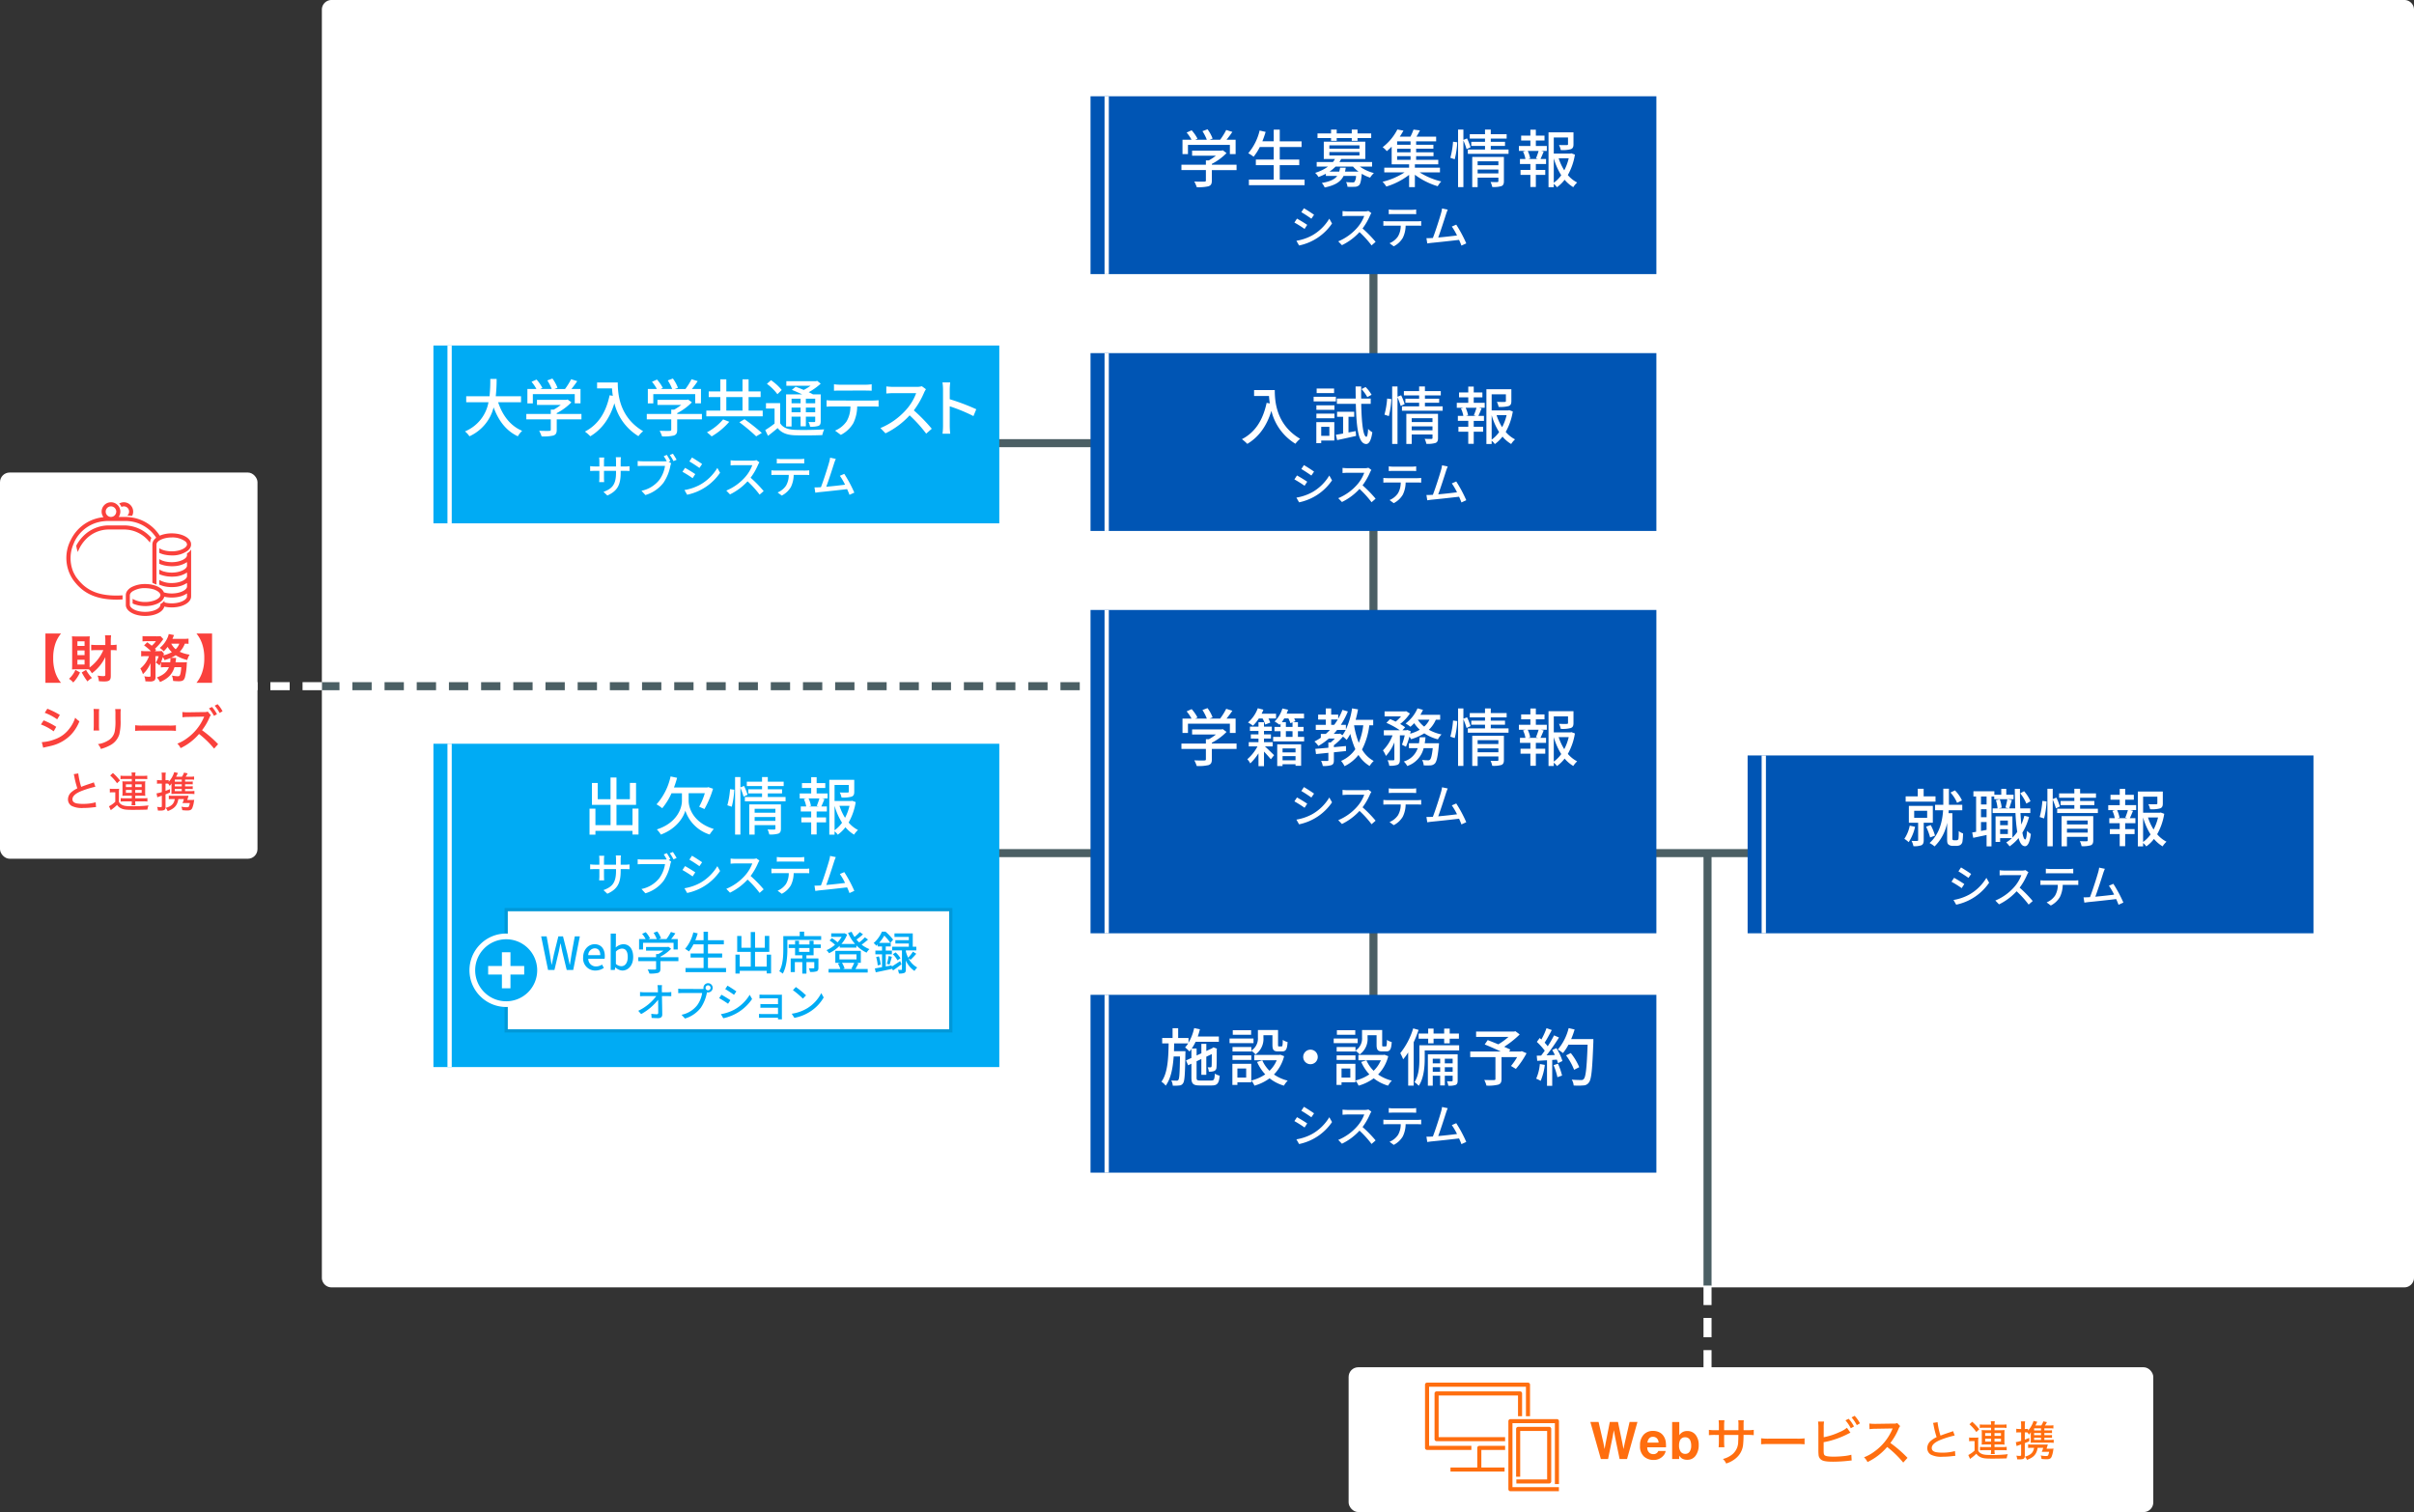 <svg xmlns="http://www.w3.org/2000/svg" xmlns:xlink="http://www.w3.org/1999/xlink" width="750" height="469.823" viewBox="0 0 750 469.823"><rect x="0" y="0" width="750" height="469.823" fill="#333333" stroke="none"/><defs><style>.a{fill:none;}.b{fill:#fa413c;}.c{fill:#ff6e0f;}.d{clip-path:url(#a);}.e{fill:#fff;}.f{fill:#4b5f64;}.g{fill:#0055b4;}.h{fill:#00abf4;}.i{fill:#0098d8;}.j{clip-path:url(#b);}.k{clip-path:url(#c);}</style><clipPath id="a"><rect class="a" width="716.194" height="436.172"/></clipPath><clipPath id="b"><rect class="b" width="38.744" height="35.317"/></clipPath><clipPath id="c"><rect class="c" width="41.616" height="33.737"/></clipPath></defs><g transform="translate(-406.566 -120.177)"><g transform="translate(440.372 120.177)"><g class="d"><path class="e" d="M69.194,0h644a3,3,0,0,1,3,3V397a3,3,0,0,1-3,3h-644a3,3,0,0,1-3-3V3a3,3,0,0,1,3-3"/><path class="f" d="M1.25,134.427h-2.5V0h2.5Z" transform="translate(496.701 265.074)"/><path class="e" d="M1.25,36h-2.5V30h2.5Zm0-10h-2.5V20h2.5Zm0-10h-2.5V10h2.5Zm0-10h-2.5V0h2.5Z" transform="translate(496.701 399.501)"/><path class="f" d="M325.464,1.25h-6v-2.5h6Zm-10,0h-6v-2.5h6Zm-10,0h-6v-2.5h6Zm-10,0h-6v-2.5h6Zm-10,0h-6v-2.5h6Zm-10,0h-6v-2.5h6Zm-10,0h-6v-2.5h6Zm-10,0h-6v-2.5h6Zm-10,0h-6v-2.5h6Zm-10,0h-6v-2.5h6Zm-10,0h-6v-2.5h6Zm-10,0h-6v-2.5h6Zm-10,0h-6v-2.5h6Zm-10,0h-6v-2.5h6Zm-10,0h-6v-2.5h6Zm-10,0h-6v-2.5h6Zm-10,0h-6v-2.5h6Zm-10,0h-6v-2.5h6Zm-10,0h-6v-2.5h6Zm-10,0h-6v-2.5h6Zm-10,0h-6v-2.5h6Zm-10,0h-6v-2.5h6Zm-10,0h-6v-2.5h6Zm-10,0h-6v-2.5h6Zm-10,0h-6v-2.5h6Zm-10,0h-6v-2.5h6Zm-10,0h-6v-2.5h6Zm-10,0h-6v-2.5h6Zm-10,0h-6v-2.5h6Zm-10,0h-6v-2.5h6Zm-10,0h-6v-2.5h6Zm-10,0h-6v-2.5h6Zm-10,0H0v-2.5H5.464Z" transform="translate(66.194 213.203)"/><path class="e" d="M66.194,1.25h-6v-2.5h6Zm-10,0h-6v-2.5h6Zm-10,0h-6v-2.5h6Zm-10,0h-6v-2.5h6Zm-10,0h-6v-2.5h6Zm-10,0h-6v-2.5h6Zm-10,0h-6v-2.5h6Z" transform="translate(0 213.203)"/><path class="f" d="M447.352,1.25H0v-2.5H447.352Z" transform="translate(214.03 265.074)"/><path class="f" d="M1.25,320.6h-2.5V0h2.5Z" transform="translate(392.909 36.231)"/><rect class="g" width="175.805" height="55.253" transform="translate(305.006 29.913)"/><path class="e" d="M.664,55.253H-.664V0H.664Z" transform="translate(310.029 29.913)"/><path class="e" d="M372.33,69.871l-.822,1.262a35.536,35.536,0,0,0-3.161-1.985l.808-1.219c.893.482,2.509,1.474,3.175,1.942m1.432,3.331a14.589,14.589,0,0,0,5.429-5.259l.85,1.5a16.378,16.378,0,0,1-10.234,6.832l-.837-1.46a15.567,15.567,0,0,0,4.792-1.616m.694-6.464-.836,1.219c-.723-.524-2.24-1.531-3.119-2.027l.809-1.219c.878.5,2.48,1.545,3.146,2.027"/><path class="e" d="M392.261,66.214a4.9,4.9,0,0,0-.411.737,19.38,19.38,0,0,1-2.325,4.04,37.507,37.507,0,0,1,4.054,4.154l-1.261,1.105a30.577,30.577,0,0,0-3.743-4.139,18.123,18.123,0,0,1-5.457,4.068l-1.148-1.191a15.911,15.911,0,0,0,5.826-4.153,11.66,11.66,0,0,0,2.254-3.742h-5.2c-.552,0-1.318.071-1.544.085v-1.6a15.009,15.009,0,0,0,1.544.1h5.26a4.264,4.264,0,0,0,1.233-.142Z"/><path class="e" d="M406.551,68.766c.3,0,.836-.028,1.19-.071v1.46c-.326-.028-.822-.042-1.19-.042h-3.644a8.813,8.813,0,0,1-.878,3.784,6.912,6.912,0,0,1-2.821,2.637l-1.3-.964a5.887,5.887,0,0,0,2.622-2.112,6.562,6.562,0,0,0,.851-3.345h-4.1c-.425,0-.893.014-1.29.042v-1.46a12.3,12.3,0,0,0,1.29.071Zm-7.5-2.254c-.468,0-.993.014-1.389.042v-1.46a10.792,10.792,0,0,0,1.389.1h5.712a9.657,9.657,0,0,0,1.418-.1v1.46c-.454-.028-.978-.042-1.418-.042Z"/><path class="e" d="M420.243,76.307c-.183-.5-.438-1.12-.736-1.772-2.254.27-6.791.766-8.633.936-.354.042-.822.113-1.248.17L409.371,74c.439,0,.992,0,1.418-.028.169-.014.369-.014.581-.028.794-2.027,2.14-6.252,2.538-7.7a9.137,9.137,0,0,0,.312-1.475l1.771.369c-.156.382-.34.808-.538,1.432-.426,1.346-1.716,5.358-2.424,7.229,1.927-.17,4.323-.439,5.839-.638a19.142,19.142,0,0,0-1.615-2.764l1.375-.6a41.477,41.477,0,0,1,3.118,5.826Z"/><path class="e" d="M350.38,52.854H342.7v3.254c0,.994-.253,1.5-1.052,1.773a13.516,13.516,0,0,1-3.644.273,9.709,9.709,0,0,0-.76-1.754c1.364.059,2.728.059,3.118.039s.487-.1.487-.389v-3.2h-7.6V51.178h7.6V49.834h.916a15.437,15.437,0,0,0,2.2-1.462h-7.4V46.794H345.7l.389-.1,1.17.876a17.473,17.473,0,0,1-4.56,3.352v.253h7.678Zm-15.1-4.969h-1.7V43.423h2.806a12.279,12.279,0,0,0-1.52-2.241l1.559-.7a11.941,11.941,0,0,1,1.812,2.611l-.7.331h3.605a14.456,14.456,0,0,0-1.364-2.67l1.579-.584a11.562,11.562,0,0,1,1.578,2.883l-.955.371h3.293a20.437,20.437,0,0,0,1.89-3.04l1.91.6c-.565.838-1.208,1.695-1.812,2.436h2.825v4.462H348.3V45.021H335.278Z"/><path class="e" d="M371.509,55.8V57.55h-17.3V55.8h7.716V51.315h-5.553V49.58h5.553v-3.9H357.6a16.862,16.862,0,0,1-1.928,3.02,11.7,11.7,0,0,0-1.657-1.091,16.814,16.814,0,0,0,3.527-7.054l1.871.429c-.293.994-.643,1.988-1.014,2.923h3.527V40.286h1.871V43.91h6.781v1.773h-6.781v3.9h6.06v1.735h-6.06V55.8Z"/><path class="e" d="M388.682,51.762a13.184,13.184,0,0,0,4.365,2.007,6.864,6.864,0,0,0-1.169,1.423A11.531,11.531,0,0,1,389.286,54c-.2,2.163-.429,3.118-.838,3.547a1.952,1.952,0,0,1-1.3.486,22,22,0,0,1-2.3,0,3.969,3.969,0,0,0-.447-1.461c.837.078,1.675.1,2.006.1a.916.916,0,0,0,.624-.157,3.571,3.571,0,0,0,.468-1.851h-3.878c-.838,1.735-2.455,2.885-5.865,3.586a5.072,5.072,0,0,0-.9-1.4c2.63-.448,4.014-1.15,4.793-2.183h-3.527v-.681a18.139,18.139,0,0,1-2.3,1.013,4.779,4.779,0,0,0-1.033-1.286,13.658,13.658,0,0,0,3.995-1.949h-3.508V50.34h5.047a5.558,5.558,0,0,0,.623-.936h-3.468V44.027h12.9V49.4h-7.5a9.127,9.127,0,0,1-.546.936h10.152v1.422ZM379.738,42.9h-4.209V41.454h4.209V40.266h1.754v1.188h4.677V40.266h1.792v1.188h4.248V42.9h-4.248v.858h-1.792V42.9h-4.677v.858h-1.754Zm-.526,3.293h9.353V45.156h-9.353Zm0,2.1h9.353V47.242h-9.353Zm9.061,5.027a10.193,10.193,0,0,1-1.715-1.559h-5.417a11.646,11.646,0,0,1-1.89,1.559h3.021a8.117,8.117,0,0,0,.272-1.228H384.3a11.425,11.425,0,0,1-.234,1.228Z"/><path class="e" d="M407.26,53.555a21.8,21.8,0,0,0,6.722,2.825,7.4,7.4,0,0,0-1.111,1.481,22.475,22.475,0,0,1-7.092-3.566v3.839h-1.793v-3.8a21.972,21.972,0,0,1-7.073,3.624,10.483,10.483,0,0,0-1.17-1.481,21.732,21.732,0,0,0,6.84-2.923H396.27V52.094h7.716V51.061h-5.417V45.566a17.5,17.5,0,0,1-1.52,1.4,6.378,6.378,0,0,0-1.286-1.228,16.189,16.189,0,0,0,4.579-5.514l1.89.37c-.35.6-.72,1.247-1.149,1.871h3.312a17.123,17.123,0,0,0,.955-2.2l2.007.253c-.351.682-.721,1.364-1.091,1.949h6.118V43.91h-6.216v1.071h5.359v1.228h-5.359V47.32h5.4v1.208h-5.4v1.13h6.879v1.4h-7.268v1.033h7.794v1.461Zm-2.826-9.645h-4.169v1.072h4.169Zm0,2.3h-4.169V47.32h4.169Zm-4.17,3.449h4.169v-1.13h-4.169Z"/><path class="e" d="M416.8,49.034a26.345,26.345,0,0,0,.838-5.007l1.3.175a26.542,26.542,0,0,1-.779,5.28Zm5.047-2.689a25.523,25.523,0,0,0-.994-2.727V58.134h-1.656V40.266h1.656v3.195l1.13-.448a18.187,18.187,0,0,1,1.091,2.748Zm13.035.117v1.345H422.231V46.462h5.339v-1.13H423.3V44.065h4.267V43.052h-4.735V41.708h4.735V40.266h1.793v1.442h4.93v1.344h-4.93v1.013h4.423v1.267h-4.423v1.13Zm-1.442,9.821c0,.819-.175,1.286-.759,1.539a8.313,8.313,0,0,1-2.865.273,6.713,6.713,0,0,0-.526-1.559c.9.059,1.832.039,2.085.039.273-.019.351-.1.351-.331V55.192h-6.45v2.942H423.6V48.762h9.839Zm-8.164-4.949h6.449V50.126h-6.449Zm6.45,1.344h-6.449v1.208h6.449Z"/><path class="e" d="M443.361,45.352h3.41v1.539h-1.812l.838.214c-.331.818-.682,1.676-.994,2.3h1.734v1.56h-3.176v1.83h2.923v1.541h-2.923V58.1h-1.7v-3.76h-3.059V52.794h3.059v-1.83h-3.235V49.4h1.7a8.719,8.719,0,0,0-.74-2.3l.8-.214H438.1V45.352h3.566v-1.7H438.8V42.137h2.864V40.305h1.7v1.832h2.689v1.519h-2.689Zm.039,3.877a23.753,23.753,0,0,0,.819-2.338h-3.371a9.255,9.255,0,0,1,.759,2.338l-.643.175h3.1Zm12.1-1.189a19.008,19.008,0,0,1-2.2,6.353,9.4,9.4,0,0,0,2.9,2.318,7.189,7.189,0,0,0-1.208,1.443,10.719,10.719,0,0,1-2.689-2.3,11.154,11.154,0,0,1-2.377,2.318,5.571,5.571,0,0,0-.994-1.051v1.033H447.3V41.124h7.756v3.682c0,.839-.176,1.305-.858,1.559a9.8,9.8,0,0,1-3.1.253,5.709,5.709,0,0,0-.546-1.559c1.111.039,2.144.039,2.436.02s.37-.078.37-.293V42.721h-4.423V47.71H454.1l.292-.078Zm-6.566,8.749a9.774,9.774,0,0,0,2.319-2.338,20.131,20.131,0,0,1-2.319-5.261Zm1.52-7.6a16.784,16.784,0,0,0,1.734,3.741,15.712,15.712,0,0,0,1.384-3.741Z"/><rect class="g" width="175.805" height="55.253" transform="translate(305.006 309.107)"/><path class="e" d="M.664,55.253H-.664V0H.664Z" transform="translate(310.029 309.107)"/><path class="e" d="M372.33,349.066l-.822,1.262a35.54,35.54,0,0,0-3.161-1.986l.808-1.219c.893.483,2.509,1.475,3.175,1.943m1.432,3.331a14.59,14.59,0,0,0,5.429-5.259l.85,1.5a16.375,16.375,0,0,1-10.234,6.833l-.837-1.46a15.568,15.568,0,0,0,4.792-1.616m.694-6.464-.836,1.219c-.723-.525-2.24-1.531-3.119-2.028l.809-1.218c.878.5,2.48,1.545,3.146,2.027"/><path class="e" d="M392.261,345.409a4.9,4.9,0,0,0-.411.737,19.349,19.349,0,0,1-2.325,4.039,37.6,37.6,0,0,1,4.054,4.155l-1.261,1.105a30.641,30.641,0,0,0-3.743-4.14,18.126,18.126,0,0,1-5.457,4.069l-1.148-1.191a15.923,15.923,0,0,0,5.826-4.153,11.66,11.66,0,0,0,2.254-3.742h-5.2c-.552,0-1.318.07-1.544.085v-1.6a15.3,15.3,0,0,0,1.544.1h5.26a4.3,4.3,0,0,0,1.233-.142Z"/><path class="e" d="M406.551,347.961c.3,0,.836-.028,1.19-.071v1.46c-.326-.029-.822-.042-1.19-.042h-3.644a8.813,8.813,0,0,1-.878,3.784,6.91,6.91,0,0,1-2.821,2.636l-1.3-.963a5.889,5.889,0,0,0,2.622-2.113,6.556,6.556,0,0,0,.851-3.344h-4.1c-.425,0-.893.013-1.29.042v-1.46a12.3,12.3,0,0,0,1.29.071Zm-7.5-2.254c-.468,0-.993.014-1.389.042v-1.46a10.791,10.791,0,0,0,1.389.1h5.712a9.659,9.659,0,0,0,1.418-.1v1.46c-.454-.028-.978-.042-1.418-.042Z"/><path class="e" d="M420.243,355.5c-.183-.5-.438-1.12-.736-1.772-2.254.269-6.791.765-8.633.935-.354.043-.822.114-1.248.171l-.255-1.645c.439,0,.992,0,1.418-.028.169-.015.369-.015.581-.028.794-2.028,2.14-6.252,2.538-7.7a9.159,9.159,0,0,0,.312-1.475l1.771.369c-.156.382-.34.808-.538,1.432-.426,1.346-1.716,5.358-2.424,7.229,1.927-.171,4.323-.439,5.839-.638a19.088,19.088,0,0,0-1.615-2.764l1.375-.6a41.532,41.532,0,0,1,3.118,5.826Z"/><path class="e" d="M342.563,335.731c.818,0,.974-.351,1.072-2.143a4.683,4.683,0,0,0,1.5.643c-.214,2.357-.721,3.04-2.455,3.04H339c-2.1,0-2.65-.507-2.65-2.456v-4.306l-1.013.487-.663-1.5,1.676-.78v-2.767a7.886,7.886,0,0,1-.6.761,12.262,12.262,0,0,0-1.364-1.267,7.744,7.744,0,0,0,.955-1.247h-4.345c-.02.818-.039,1.617-.059,2.416H334.5s0,.526-.019.76c-.117,6.313-.215,8.535-.722,9.2a1.412,1.412,0,0,1-1.169.7,12.754,12.754,0,0,1-2.026.058,4.289,4.289,0,0,0-.468-1.618c.721.059,1.345.059,1.637.059a.561.561,0,0,0,.584-.273c.293-.39.41-2.2.488-7.229h-1.968c-.253,3.6-.857,6.859-2.475,9.061a4.979,4.979,0,0,0-1.325-1.227c1.948-2.67,2.163-7.249,2.241-11.906h-2.007V322.52H330.5v-3.039h1.735v3.039h3.215V324a15.357,15.357,0,0,0,1.754-4.56l1.792.371c-.2.759-.409,1.52-.663,2.24h6.548v1.657h-7.229a13.989,13.989,0,0,1-1.189,2.065h1.5v2.183l1.481-.683v-2.942h1.54v2.222l1.734-.8.156-.116.312-.215,1.11.41-.078.253c0,2.767,0,5.008-.078,5.553a1.181,1.181,0,0,1-.857,1.189,4.4,4.4,0,0,1-1.52.156,4.393,4.393,0,0,0-.35-1.364c.311.019.7.019.857.019.2,0,.292-.058.351-.331.039-.234.058-1.656.058-3.78l-1.7.8v5.631h-1.54v-4.91l-1.481.7v5.086c0,.76.156.9,1.189.9Z"/><path class="e" d="M355.646,324.118H348.2v-1.442h7.443Zm-.7,12.159h-4.307v.818h-1.559v-6.547h5.866Zm.019-9.84a4.454,4.454,0,0,0,2.046-4.073v-2.318h6.255v4.579c0,.448.039.525.311.525h.761c.292,0,.37-.252.409-2.045a4.064,4.064,0,0,0,1.481.662c-.117,2.319-.566,2.923-1.7,2.923h-1.247c-1.344,0-1.754-.448-1.754-2.046v-2.981h-2.8v.721a5.889,5.889,0,0,1-2.456,5.241,6.818,6.818,0,0,0-1.305-1.149v.253h-5.846v-1.4h5.846Zm-5.846,1.481h5.846v1.422h-5.846Zm5.787-6.392H349.2V320.1H354.9Zm-4.267,13.29h2.728V332.01h-2.728Zm14.517-6.645A12.6,12.6,0,0,1,362,333.86a12.906,12.906,0,0,0,4.267,1.91,7.136,7.136,0,0,0-1.169,1.559,13.066,13.066,0,0,1-4.462-2.28,14.605,14.605,0,0,1-4.7,2.28,6.5,6.5,0,0,0-.974-1.6,13.353,13.353,0,0,0,4.326-1.909,13.79,13.79,0,0,1-2.533-3.859l1.617-.506a10.347,10.347,0,0,0,2.241,3.254,9.622,9.622,0,0,0,2.241-3.273H355.88v-1.657h7.775l.331-.058Z"/><path class="e" d="M373.344,326.145a2.26,2.26,0,1,1-2.26,2.26,2.261,2.261,0,0,1,2.26-2.26"/><path class="e" d="M388,324.118H380.56v-1.442H388Zm-.7,12.159h-4.307v.818h-1.559v-6.547H387.3Zm.019-9.84a4.454,4.454,0,0,0,2.046-4.073v-2.318h6.255v4.579c0,.448.039.525.311.525h.761c.292,0,.37-.252.409-2.045a4.064,4.064,0,0,0,1.481.662c-.117,2.319-.566,2.923-1.7,2.923h-1.247c-1.344,0-1.754-.448-1.754-2.046v-2.981h-2.8v.721a5.889,5.889,0,0,1-2.456,5.241,6.819,6.819,0,0,0-1.3-1.149v.253h-5.846v-1.4h5.846Zm-5.846,1.481h5.846v1.422h-5.846Zm5.787-6.392h-5.709V320.1h5.709Zm-4.267,13.29h2.728V332.01h-2.728Zm14.517-6.645a12.6,12.6,0,0,1-3.157,5.689,12.906,12.906,0,0,0,4.267,1.91,7.136,7.136,0,0,0-1.169,1.559,13.066,13.066,0,0,1-4.462-2.28,14.605,14.605,0,0,1-4.7,2.28,6.5,6.5,0,0,0-.974-1.6,13.353,13.353,0,0,0,4.326-1.909,13.789,13.789,0,0,1-2.533-3.859l1.617-.506a10.347,10.347,0,0,0,2.241,3.254,9.623,9.623,0,0,0,2.241-3.273h-6.976v-1.657h7.775l.331-.058Z"/><path class="e" d="M406.93,320.006a35.808,35.808,0,0,1-1.52,3.839v13.484H403.7V327a17.272,17.272,0,0,1-1.558,2.144,14.206,14.206,0,0,0-.9-1.91,22.646,22.646,0,0,0,4.014-7.7Zm12.607,6.372h-10.7v2.611c0,2.455-.272,6.041-1.851,8.379a7.307,7.307,0,0,0-1.325-1.13c1.384-2.105,1.52-5.086,1.52-7.268v-4.19h12.354Zm-9.626-3.644H406.95v-1.6h2.961V319.6h1.676v1.54h3.293V319.6H416.6v1.54h2.864v1.6H416.6v1.442H414.88v-1.442h-3.293v1.442h-1.676Zm9.158,12.977c0,.722-.117,1.131-.6,1.384a5.926,5.926,0,0,1-2.3.254,4.963,4.963,0,0,0-.429-1.384c.7.019,1.306.019,1.5,0,.214-.02.273-.078.273-.273v-1.461h-2.436v3.02h-1.442v-3.02h-2.3v3.1h-1.519v-9.743h9.255Zm-7.736-5.319h2.3V328.95h-2.3Zm2.3,1.208h-2.3v1.422h2.3Zm1.442-1.208h2.436V328.95h-2.436Zm2.436,1.208h-2.436v1.422h2.436Z"/><path class="e" d="M440.472,327.255a26.992,26.992,0,0,1-3.313,4.872l-1.52-.916a19.312,19.312,0,0,0,1.91-2.748H432.7v6.781c0,1.013-.253,1.52-1.033,1.773a12.6,12.6,0,0,1-3.644.293,8.767,8.767,0,0,0-.681-1.754c1.266.058,2.63.039,3,.039.371-.02.468-.1.468-.39v-6.742h-7.833v-1.734H432.5c-1.578-.741-3.507-1.6-5.027-2.2l.935-1.364c.975.39,2.144.838,3.293,1.325a20.492,20.492,0,0,0,3.157-2.3H424.8v-1.676h11.828l.39-.1,1.325,1.013a30.511,30.511,0,0,1-4.813,3.819c.74.331,1.4.624,1.91.877l-.37.6h3.585l.331-.117Z"/><path class="e" d="M446.149,330.879a18.03,18.03,0,0,1-1.3,4.969,7.617,7.617,0,0,0-1.384-.682,14.717,14.717,0,0,0,1.15-4.559Zm3.605-5.2a16.428,16.428,0,0,1,1.87,3.994l-1.383.663a9.967,9.967,0,0,0-.35-1.091l-1.443.1v8.028h-1.617v-7.93c-1.11.058-2.143.116-3.04.175l-.155-1.6,1.363-.039c.371-.468.741-.974,1.131-1.52a20.926,20.926,0,0,0-2.456-2.728l.877-1.208.527.468a22.42,22.42,0,0,0,1.6-3.527l1.637.584c-.7,1.325-1.52,2.865-2.221,3.917a11.328,11.328,0,0,1,.954,1.13,36.2,36.2,0,0,0,1.969-3.39l1.539.662a61.131,61.131,0,0,1-3.878,5.534l2.592-.1a16.455,16.455,0,0,0-.819-1.559Zm.487,4.832a21.31,21.31,0,0,1,1.267,3.683l-1.442.506a21.042,21.042,0,0,0-1.189-3.741Zm10.99-6.781c-.331,8.593-.585,11.633-1.4,12.627a2.082,2.082,0,0,1-1.715.9,18.6,18.6,0,0,1-3,.02,4.058,4.058,0,0,0-.6-1.812c1.267.1,2.436.116,2.9.116a.933.933,0,0,0,.837-.331c.624-.623.936-3.507,1.189-10.658h-5.943a15.066,15.066,0,0,1-1.715,2.61,13.461,13.461,0,0,0-1.6-1.09,16.308,16.308,0,0,0,3.371-6.665l1.851.429a25.932,25.932,0,0,1-1.072,2.981h6.9Zm-5.982,8.671a19.135,19.135,0,0,0-2.494-4.481l1.461-.722a18.394,18.394,0,0,1,2.631,4.385Z"/><path class="f" d="M244.228,1.25H0v-2.5H244.228Z" transform="translate(139.465 137.698)"/><rect class="g" width="175.805" height="55.253" transform="translate(305.006 109.719)"/><path class="e" d="M.664,55.253H-.664V0H.664Z" transform="translate(310.029 109.719)"/><path class="e" d="M372.33,149.677l-.822,1.262a35.54,35.54,0,0,0-3.161-1.985l.808-1.218c.893.481,2.509,1.474,3.175,1.941m1.432,3.331a14.589,14.589,0,0,0,5.429-5.259l.85,1.5a16.379,16.379,0,0,1-10.234,6.832l-.837-1.461a15.541,15.541,0,0,0,4.792-1.616m.694-6.464-.836,1.219c-.723-.523-2.24-1.531-3.119-2.027l.809-1.219c.878.5,2.48,1.546,3.146,2.027"/><path class="e" d="M392.261,146.02a4.9,4.9,0,0,0-.411.737,19.38,19.38,0,0,1-2.325,4.04,37.507,37.507,0,0,1,4.054,4.154l-1.261,1.1a30.576,30.576,0,0,0-3.743-4.139,18.123,18.123,0,0,1-5.457,4.068l-1.148-1.191a15.911,15.911,0,0,0,5.826-4.153,11.66,11.66,0,0,0,2.254-3.742h-5.2c-.552,0-1.318.071-1.544.085v-1.6a15.012,15.012,0,0,0,1.544.1h5.26a4.265,4.265,0,0,0,1.233-.142Z"/><path class="e" d="M406.551,148.572c.3,0,.836-.028,1.19-.071v1.46c-.326-.028-.822-.042-1.19-.042h-3.644a8.813,8.813,0,0,1-.878,3.784,6.912,6.912,0,0,1-2.821,2.637l-1.3-.964a5.887,5.887,0,0,0,2.622-2.112,6.562,6.562,0,0,0,.851-3.345h-4.1c-.425,0-.893.014-1.29.042V148.5a12.3,12.3,0,0,0,1.29.071Zm-7.5-2.254c-.468,0-.993.014-1.389.042V144.9a10.978,10.978,0,0,0,1.389.1h5.712a9.8,9.8,0,0,0,1.418-.1v1.459c-.454-.028-.978-.042-1.418-.042Z"/><path class="e" d="M420.243,156.113c-.183-.5-.438-1.12-.736-1.772-2.254.27-6.791.766-8.633.936-.354.042-.822.113-1.248.17l-.255-1.645c.439,0,.992,0,1.418-.028.169-.014.369-.014.581-.028.794-2.027,2.14-6.252,2.538-7.7a9.137,9.137,0,0,0,.312-1.475l1.771.369c-.156.382-.34.808-.538,1.432-.426,1.346-1.716,5.358-2.424,7.229,1.927-.17,4.323-.439,5.839-.638a19.143,19.143,0,0,0-1.615-2.764l1.375-.6a41.478,41.478,0,0,1,3.118,5.826Z"/><path class="e" d="M362.252,121.2c0,3.527.448,10.756,7.873,15.14a9.118,9.118,0,0,0-1.462,1.54,16.536,16.536,0,0,1-7.463-10.23c-1.442,4.7-3.878,8.106-7.483,10.269a13.8,13.8,0,0,0-1.675-1.462c4.189-2.163,6.547-6,7.677-11.282l.994.175a21.366,21.366,0,0,1-.253-2.318h-4.638V121.2Z"/><path class="e" d="M381.239,124.729h-6.917v-1.442h6.917Zm-.488,12.159h-4.072v.819h-1.52v-6.548h5.592Zm-5.572-10.951h5.612v1.4h-5.612Zm0,2.592h5.612v1.422h-5.612Zm5.5-6.391h-5.417v-1.422h5.417Zm-4,13.289h2.533v-2.806h-2.533Zm10.717-1.481.117,1.5c-2.046.467-4.209.954-5.885,1.3l-.389-1.657c.643-.1,1.4-.233,2.241-.389v-5.2h-1.871v-1.558h5.32V129.5h-1.774v4.872Zm1.715-8.457c.117,6.06.623,10.172,1.6,10.23.272.02.467-.916.545-2.455a6.029,6.029,0,0,0,1.306,1.052c-.429,2.962-1.228,3.664-1.929,3.644-2.378-.078-3-4.793-3.2-12.471H381.55v-1.656H387.4c-.02-1.189-.039-2.455-.039-3.761h1.734c-.019,1.306-.019,2.572,0,3.761h2.962v1.656Zm1.89-2.1a13.158,13.158,0,0,0-1.792-2.494l1.247-.643a10.684,10.684,0,0,1,1.87,2.416Z"/><path class="e" d="M396.328,128.84a26.342,26.342,0,0,0,.838-5.007l1.306.175a26.635,26.635,0,0,1-.78,5.281Zm5.047-2.689a25.529,25.529,0,0,0-.994-2.727V137.94h-1.656V120.072h1.656v3.2l1.13-.449a18.184,18.184,0,0,1,1.091,2.748Zm13.035.118v1.344H401.764v-1.344H407.1v-1.131h-4.267v-1.266H407.1v-1.014h-4.735v-1.344H407.1v-1.442H408.9v1.442h4.93v1.344H408.9v1.014h4.424v1.266H408.9v1.131Zm-1.441,9.82c0,.819-.176,1.286-.76,1.539a8.31,8.31,0,0,1-2.864.273,6.716,6.716,0,0,0-.527-1.559c.9.059,1.832.039,2.085.039.273-.019.351-.1.351-.331V135H404.8v2.942h-1.676v-9.372h9.84ZM404.8,131.14h6.449v-1.208H404.8Zm6.449,1.344H404.8v1.208h6.449Z"/><path class="e" d="M424.064,125.158h3.41v1.54h-1.812l.838.214c-.331.818-.682,1.676-.994,2.3h1.734v1.559h-3.176V132.6h2.923v1.54h-2.923V137.9h-1.7v-3.761H419.31V132.6h3.059V130.77h-3.235v-1.559h1.7a8.719,8.719,0,0,0-.74-2.3l.8-.214H418.8v-1.54h3.566v-1.695h-2.864v-1.52h2.864v-1.832h1.7v1.832h2.689v1.52h-2.689Zm.039,3.878a23.752,23.752,0,0,0,.819-2.338h-3.371a9.255,9.255,0,0,1,.759,2.338l-.643.175h3.1Zm12.1-1.189A19.008,19.008,0,0,1,434,134.2a9.419,9.419,0,0,0,2.9,2.318,7.182,7.182,0,0,0-1.208,1.442,10.694,10.694,0,0,1-2.689-2.3,11.183,11.183,0,0,1-2.377,2.319,5.546,5.546,0,0,0-.994-1.052v1.032H428V120.93h7.755v3.683c0,.838-.175,1.305-.857,1.558a9.76,9.76,0,0,1-3.1.254,5.71,5.71,0,0,0-.546-1.559c1.111.039,2.144.039,2.436.019s.37-.077.37-.292v-2.065h-4.423v4.988H434.8l.292-.078Zm-6.566,8.749a9.792,9.792,0,0,0,2.319-2.338A20.131,20.131,0,0,1,429.637,129Zm1.52-7.6a16.8,16.8,0,0,0,1.734,3.741A15.713,15.713,0,0,0,434.275,129Z"/><rect class="h" width="175.805" height="55.253" transform="translate(100.855 107.356)"/><path class="e" d="M.664,55.253H-.664V0H.664Z" transform="translate(105.878 107.356)"/><path class="e" d="M160.36,144.934a7.983,7.983,0,0,0,1.417-.085v1.5c-.227-.028-.737-.042-1.4-.042h-1.347v.482c0,3.657-.822,5.684-4.139,7.173l-1.205-1.134c2.651-.979,3.9-2.2,3.9-5.954v-.567h-3.743v2.126c0,.582.043,1.177.057,1.375h-1.559c.014-.2.07-.793.07-1.375v-2.126h-1.389c-.666,0-1.247.028-1.474.042v-1.516a11.6,11.6,0,0,0,1.474.1h1.389V143.3c0-.5-.056-.95-.07-1.134h1.587a7.681,7.681,0,0,0-.085,1.134v1.63h3.743v-1.645a9.867,9.867,0,0,0-.071-1.233h1.6a9.322,9.322,0,0,0-.085,1.233v1.645Z"/><path class="e" d="M173.941,143.445l.779.511a4.359,4.359,0,0,0-.255.822,13.951,13.951,0,0,1-2.126,5.2,10.965,10.965,0,0,1-5.628,3.842l-1.219-1.333a9.422,9.422,0,0,0,5.543-3.373,9.92,9.92,0,0,0,1.771-4.352h-6.96c-.609,0-1.176.028-1.53.043v-1.574a12.761,12.761,0,0,0,1.53.1h6.875a5.089,5.089,0,0,0,.624-.028,16.147,16.147,0,0,0-.935-1.559l.95-.4c.354.51.836,1.346,1.119,1.871Zm1.318-2.466c.34.5.865,1.347,1.148,1.871l-.964.425a15.561,15.561,0,0,0-1.148-1.9Z"/><path class="e" d="M182.205,147.316l-.822,1.262a35.54,35.54,0,0,0-3.161-1.985l.808-1.219c.893.482,2.509,1.474,3.175,1.942m1.432,3.331a14.589,14.589,0,0,0,5.429-5.259l.85,1.5a16.379,16.379,0,0,1-10.234,6.832l-.837-1.46a15.567,15.567,0,0,0,4.792-1.616m.694-6.464-.836,1.219c-.723-.524-2.24-1.531-3.119-2.027l.809-1.219c.878.5,2.48,1.545,3.146,2.027"/><path class="e" d="M202.136,143.658a4.9,4.9,0,0,0-.411.737,19.38,19.38,0,0,1-2.325,4.04,37.507,37.507,0,0,1,4.054,4.154l-1.261,1.1a30.577,30.577,0,0,0-3.743-4.139,18.122,18.122,0,0,1-5.457,4.068l-1.148-1.191a15.911,15.911,0,0,0,5.826-4.153,11.661,11.661,0,0,0,2.254-3.742h-5.2c-.552,0-1.318.071-1.544.085v-1.6a15.013,15.013,0,0,0,1.544.1h5.26a4.265,4.265,0,0,0,1.233-.142Z"/><path class="e" d="M216.426,146.21c.3,0,.836-.028,1.19-.071v1.46c-.326-.028-.822-.042-1.19-.042h-3.644a8.813,8.813,0,0,1-.878,3.784,6.912,6.912,0,0,1-2.821,2.637l-1.3-.964A5.887,5.887,0,0,0,210.4,150.9a6.562,6.562,0,0,0,.851-3.345h-4.1c-.425,0-.893.014-1.29.042v-1.46a12.3,12.3,0,0,0,1.29.071Zm-7.5-2.254c-.468,0-.993.014-1.389.042v-1.46a10.79,10.79,0,0,0,1.389.1h5.712a9.657,9.657,0,0,0,1.418-.1V144c-.454-.028-.978-.042-1.418-.042Z"/><path class="e" d="M230.119,153.751c-.184-.5-.439-1.12-.737-1.772-2.254.27-6.79.766-8.633.936-.354.042-.822.113-1.247.17l-.256-1.645c.44,0,.993,0,1.418-.028.17-.014.369-.014.581-.028.794-2.027,2.141-6.252,2.538-7.7a9.031,9.031,0,0,0,.312-1.475l1.772.369c-.157.382-.341.808-.539,1.432-.425,1.346-1.715,5.358-2.424,7.229,1.927-.17,4.323-.439,5.84-.638a19.139,19.139,0,0,0-1.616-2.764l1.375-.6a41.479,41.479,0,0,1,3.118,5.826Z"/><path class="e" d="M120.959,124.978c1.325,4.053,3.78,7.346,7.463,8.885a7.163,7.163,0,0,0-1.344,1.7c-3.644-1.7-6-4.852-7.522-8.983a13.477,13.477,0,0,1-7.521,8.983,6.281,6.281,0,0,0-1.384-1.52,12.125,12.125,0,0,0,7.308-9.061h-6.918v-1.871h7.249a48.928,48.928,0,0,0,.233-5.378h1.968a48.965,48.965,0,0,1-.272,5.378h7.852v1.871Z"/><path class="e" d="M146.843,130.3h-7.678v3.254c0,.994-.253,1.5-1.052,1.773a13.516,13.516,0,0,1-3.644.273,9.709,9.709,0,0,0-.76-1.754c1.364.059,2.728.059,3.118.039s.487-.1.487-.389v-3.2h-7.6v-1.676h7.6v-1.344h.916a15.437,15.437,0,0,0,2.2-1.462h-7.405v-1.578h9.139l.389-.1,1.17.876a17.519,17.519,0,0,1-4.56,3.352v.253h7.678Zm-15.1-4.969h-1.695v-4.462h2.806a12.278,12.278,0,0,0-1.52-2.241l1.559-.7a11.941,11.941,0,0,1,1.812,2.611l-.7.331h3.6a14.456,14.456,0,0,0-1.364-2.67l1.579-.584A11.562,11.562,0,0,1,139.4,120.5l-.955.371h3.293a20.437,20.437,0,0,0,1.89-3.04l1.91.6c-.565.838-1.208,1.695-1.812,2.436h2.825v4.462h-1.792v-2.864H131.741Z"/><path class="e" d="M158.131,118.84c0,3.527.448,10.756,7.873,15.14a9.117,9.117,0,0,0-1.462,1.54,16.536,16.536,0,0,1-7.463-10.23c-1.442,4.7-3.878,8.106-7.483,10.269a13.8,13.8,0,0,0-1.675-1.462c4.189-2.163,6.547-6,7.677-11.282l.994.175a21.373,21.373,0,0,1-.253-2.318H151.7V118.84Z"/><path class="e" d="M184.268,130.3H176.59v3.254c0,.994-.253,1.5-1.052,1.773a13.516,13.516,0,0,1-3.644.273,9.709,9.709,0,0,0-.76-1.754c1.364.059,2.728.059,3.118.039s.487-.1.487-.389v-3.2h-7.6v-1.676h7.6v-1.344h.916a15.437,15.437,0,0,0,2.2-1.462h-7.4v-1.578h9.139l.389-.1,1.17.876a17.519,17.519,0,0,1-4.56,3.352v.253h7.678Zm-15.1-4.969h-1.7v-4.462h2.806a12.278,12.278,0,0,0-1.52-2.241l1.559-.7a11.941,11.941,0,0,1,1.812,2.611l-.7.331h3.605a14.457,14.457,0,0,0-1.364-2.67l1.579-.584a11.562,11.562,0,0,1,1.578,2.883l-.955.371h3.293a20.438,20.438,0,0,0,1.89-3.04l1.91.6c-.565.838-1.208,1.695-1.812,2.436h2.825v4.462h-1.792v-2.864H169.166Z"/><path class="e" d="M203.156,127.589v1.773H185.638v-1.773h4.346V123.38h-3.6v-1.754h3.6v-3.761h1.87v3.761h5.027v-3.761h1.891v3.761h3.741v1.754h-3.741v4.209Zm-10.386,3.468a22.024,22.024,0,0,1-5.475,4.54,15.116,15.116,0,0,0-1.462-1.266,17.042,17.042,0,0,0,5.027-4.014Zm-.916-3.468h5.027V123.38h-5.027Zm5.651,2.669a61.746,61.746,0,0,1,5.378,4.268l-1.753,1.052a58.811,58.811,0,0,0-5.223-4.384Z"/><path class="e" d="M208.579,131.505c.838,1.365,2.377,1.949,4.52,2.046,2.2.1,6.684.039,9.159-.136a8.961,8.961,0,0,0-.585,1.774c-2.241.1-6.333.136-8.593.058-2.416-.1-4.092-.741-5.28-2.241-.936.8-1.91,1.6-3,2.416l-.858-1.793a30.241,30.241,0,0,0,2.9-2.026v-4.657h-2.67V125.27h4.4Zm-.857-9.021a15,15,0,0,0-3.254-3.215l1.266-1.13a15.455,15.455,0,0,1,3.332,3.039Zm4.4,10.035h-1.7v-9.977h5.008c-1.052-.506-2.222-1.013-3.215-1.4l1.169-.974c.76.273,1.656.624,2.514.994a15.671,15.671,0,0,0,2.143-1.306h-7.541v-1.422h9.216l.371-.1,1.091.876a19.209,19.209,0,0,1-3.722,2.65c.507.234.955.468,1.325.682h2.4v8.3c0,.819-.136,1.228-.7,1.481a7.416,7.416,0,0,1-2.612.253,4.961,4.961,0,0,0-.487-1.461c.818.039,1.559.019,1.793.019.214,0,.292-.078.292-.311V129.46h-2.9v3h-1.637v-3h-2.806Zm0-7.21h2.806v-1.422h-2.806Zm2.806,1.325h-2.806V128.1h2.806Zm4.54-2.747h-2.9v1.422h2.9Zm0,2.747h-2.9V128.1h2.9Z"/><path class="e" d="M237.521,124.451c.409,0,1.15-.039,1.637-.1v2.007c-.448-.039-1.131-.059-1.637-.059h-5.008a12.115,12.115,0,0,1-1.208,5.2,9.479,9.479,0,0,1-3.878,3.624l-1.792-1.325a8.082,8.082,0,0,0,3.6-2.9,9.008,9.008,0,0,0,1.17-4.6h-5.632c-.584,0-1.227.02-1.773.059v-2.007a17.207,17.207,0,0,0,1.773.1Zm-10.308-3.1c-.643,0-1.364.02-1.91.059V119.4a15.111,15.111,0,0,0,1.91.136h7.853a13.335,13.335,0,0,0,1.948-.136v2.007c-.623-.039-1.344-.059-1.948-.059Z"/><path class="e" d="M253.876,120.944a6.655,6.655,0,0,0-.565,1.013,26.648,26.648,0,0,1-3.2,5.553,51.8,51.8,0,0,1,5.573,5.71l-1.734,1.52a42.12,42.12,0,0,0-5.144-5.69,24.941,24.941,0,0,1-7.5,5.592l-1.578-1.636a21.906,21.906,0,0,0,8.008-5.709,16.04,16.04,0,0,0,3.1-5.145h-7.151c-.76,0-1.812.1-2.124.117v-2.2a20.685,20.685,0,0,0,2.124.137h7.229a5.9,5.9,0,0,0,1.695-.195Z"/><path class="e" d="M268.632,129.284a51.926,51.926,0,0,0-7.366-3.04v6.021a22.727,22.727,0,0,0,.157,2.495h-2.4a20.517,20.517,0,0,0,.155-2.495V121a14.1,14.1,0,0,0-.175-2.183h2.4c-.059.643-.137,1.5-.137,2.183v3.039a67.282,67.282,0,0,1,8.243,3.118Z"/><rect class="g" width="175.805" height="100.46" transform="translate(305.006 189.525)"/><path class="e" d="M.664,100.46H-.664V0H.664Z" transform="translate(310.029 189.525)"/><path class="e" d="M372.33,249.724l-.822,1.262A35.54,35.54,0,0,0,368.347,249l.808-1.219c.893.482,2.509,1.474,3.175,1.942m1.432,3.331a14.589,14.589,0,0,0,5.429-5.259l.85,1.5a16.379,16.379,0,0,1-10.234,6.832l-.837-1.46a15.567,15.567,0,0,0,4.792-1.616m.694-6.464-.836,1.219c-.723-.524-2.24-1.531-3.119-2.027l.809-1.219c.878.5,2.48,1.545,3.146,2.027"/><path class="e" d="M392.261,246.066a4.9,4.9,0,0,0-.411.737,19.38,19.38,0,0,1-2.325,4.04A37.507,37.507,0,0,1,393.579,255l-1.261,1.1a30.578,30.578,0,0,0-3.743-4.139,18.123,18.123,0,0,1-5.457,4.068l-1.148-1.191a15.911,15.911,0,0,0,5.826-4.153,11.66,11.66,0,0,0,2.254-3.742h-5.2c-.552,0-1.318.071-1.544.085v-1.6a15.012,15.012,0,0,0,1.544.1h5.26a4.265,4.265,0,0,0,1.233-.142Z"/><path class="e" d="M406.551,248.618c.3,0,.836-.028,1.19-.071v1.46c-.326-.028-.822-.042-1.19-.042h-3.644a8.813,8.813,0,0,1-.878,3.784,6.912,6.912,0,0,1-2.821,2.637l-1.3-.964a5.887,5.887,0,0,0,2.622-2.112,6.562,6.562,0,0,0,.851-3.345h-4.1c-.425,0-.893.014-1.29.042v-1.46a12.3,12.3,0,0,0,1.29.071Zm-7.5-2.254c-.468,0-.993.014-1.389.042v-1.46a10.791,10.791,0,0,0,1.389.1h5.712a9.657,9.657,0,0,0,1.418-.1v1.46c-.454-.028-.978-.042-1.418-.042Z"/><path class="e" d="M420.243,256.159c-.183-.5-.438-1.12-.736-1.772-2.254.27-6.791.766-8.633.936-.354.042-.822.113-1.248.17l-.255-1.645c.439,0,.992,0,1.418-.028.169-.014.369-.014.581-.028.794-2.027,2.14-6.252,2.538-7.7a9.137,9.137,0,0,0,.312-1.475l1.771.369c-.156.382-.34.808-.538,1.432-.426,1.346-1.716,5.358-2.424,7.229,1.927-.17,4.323-.439,5.839-.638a19.142,19.142,0,0,0-1.615-2.764l1.375-.6a41.478,41.478,0,0,1,3.118,5.826Z"/><path class="e" d="M350.38,232.706H342.7v3.254c0,.994-.253,1.5-1.052,1.773a13.516,13.516,0,0,1-3.644.273,9.709,9.709,0,0,0-.76-1.754c1.364.059,2.728.059,3.118.039s.487-.1.487-.389v-3.2h-7.6V231.03h7.6v-1.344h.916a15.437,15.437,0,0,0,2.2-1.462h-7.4v-1.578H345.7l.389-.1,1.17.876a17.518,17.518,0,0,1-4.56,3.352v.253h7.678Zm-15.1-4.969h-1.7v-4.462h2.806a12.279,12.279,0,0,0-1.52-2.241l1.559-.7a11.941,11.941,0,0,1,1.812,2.611l-.7.331h3.605a14.456,14.456,0,0,0-1.364-2.67l1.579-.584a11.562,11.562,0,0,1,1.578,2.883l-.955.371h3.293a20.437,20.437,0,0,0,1.89-3.04l1.91.6c-.565.838-1.208,1.695-1.812,2.436h2.825v4.462H348.3v-2.864H335.278Z"/><path class="e" d="M359.194,231.926c.857.76,2.4,2.28,2.845,2.728l-1.013,1.267c-.468-.585-1.345-1.579-2.124-2.4v4.54h-1.715V234.07a17.162,17.162,0,0,1-2.552,3.137,5.491,5.491,0,0,0-.916-1.306,13.672,13.672,0,0,0,3.156-3.975h-2.708V230.6h3.02v-1.11H354.81v-1.306h2.377v-1.072h-2.65v-1.325h2.65V224.4H358.9v1.383h2.435v1.325H358.9v1.072h2.163v1.306H358.9v1.11h2.708v1.325Zm-1.89-8.69a14,14,0,0,1-1.832,2.26,11.13,11.13,0,0,0-1.539-1.013,10.663,10.663,0,0,0,3.04-4.423l1.734.448a9.966,9.966,0,0,1-.546,1.247h4.482v1.481h-2.358a9.564,9.564,0,0,1,.565,1.286l-1.559.6a10.639,10.639,0,0,0-.838-1.89Zm14.068,5.728v1.4h-9.626v-1.4h2.3v-1.773h-1.89v-1.325h1.89v-1.013a3.06,3.06,0,0,1-.331.351,11.56,11.56,0,0,0-1.52-1.033,9.267,9.267,0,0,0,2.416-4.033l1.773.389c-.136.41-.273.8-.448,1.208h5.4v1.481h-3.059a5.963,5.963,0,0,1,.37.858l-.74.311h1.539v1.481H371.2v1.325h-1.754v1.773Zm-8.359,2.319h7.424v6.664H368.7v-.487h-4.034v.565h-1.656Zm2.689-6.9v1.481h2.065v-1.422l-.662.273a8.227,8.227,0,0,0-.624-1.5H365.2c-.254.429-.507.8-.761,1.169Zm-1.033,9.392H368.7V232.53h-4.034Zm4.034,1.169h-4.034v1.286H368.7Zm-3-5.982h2.065v-1.773H365.7Z"/><path class="e" d="M391.625,225.359a22.106,22.106,0,0,1-2.26,7.521,9.345,9.345,0,0,0,3.624,3.566,7.039,7.039,0,0,0-1.267,1.559,10.417,10.417,0,0,1-3.468-3.429,12.489,12.489,0,0,1-4.326,3.488,8.4,8.4,0,0,0-1.072-1.637,10.3,10.3,0,0,0,4.424-3.644,26.139,26.139,0,0,1-1.559-4.754,13.34,13.34,0,0,1-1.15,1.871,10.374,10.374,0,0,0-1.13-1.033,16.817,16.817,0,0,1-2.825,2.689v.6l3.76-.351v1.559c-1.247.136-2.513.253-3.76.389v2.436c0,.838-.137,1.286-.761,1.54a7.961,7.961,0,0,1-2.689.272,5.759,5.759,0,0,0-.526-1.578c.877.019,1.7.019,1.949.019s.312-.078.312-.292v-2.241c-1.423.156-2.748.273-3.839.39l-.214-1.617c1.13-.1,2.533-.215,4.053-.351V230.7h.7a12.892,12.892,0,0,0,1.325-1.227h-1.87a20.989,20.989,0,0,1-3.254,2.3,9.007,9.007,0,0,0-1.228-1.384,16.48,16.48,0,0,0,1.987-1.169v-1.188h1.54q.672-.585,1.286-1.228h-4.4v-1.578H378.1v-1.656h-2.378v-1.54H378.1v-1.909h1.676v1.909h2.182v1.306a18.989,18.989,0,0,0,1.325-2.767l1.676.487a23.471,23.471,0,0,1-2.183,4.17h1.579v1.422a23.855,23.855,0,0,0,1.909-6.547l1.852.312c-.2,1.111-.449,2.2-.741,3.254h5.456v1.695Zm-10.912-.136c.389-.526.76-1.072,1.111-1.656h-2.046v1.656Zm1.851,2.708.7.527a11.359,11.359,0,0,0,1.014-1.657h-2.67a15.859,15.859,0,0,1-1.052,1.228h1.7Zm4.326-2.572a26.284,26.284,0,0,0,1.461,5.456,21.6,21.6,0,0,0,1.4-5.456Z"/><path class="e" d="M412.287,223.626a9.4,9.4,0,0,1-2.163,3.117,13.684,13.684,0,0,0,3.936,1.461,6.722,6.722,0,0,0-1.13,1.521,13.907,13.907,0,0,1-4.228-1.871,16.239,16.239,0,0,1-4.111,1.832,5.174,5.174,0,0,0-.507-.8,26.486,26.486,0,0,1-1.072,3.136l-1.247-.623a21.33,21.33,0,0,0,.857-2.922h-1.5v7.482c0,.877-.136,1.364-.721,1.675a6.72,6.72,0,0,1-2.572.293,6.416,6.416,0,0,0-.526-1.715c.779.039,1.559.039,1.792.019s.312-.058.312-.291V230.66a13.8,13.8,0,0,1-2.63,4.229,8.707,8.707,0,0,0-.916-1.735,12.87,12.87,0,0,0,2.981-4.676h-2.709V226.9h4.97a24.241,24.241,0,0,0-4.17-2.3l1.13-1.17c.546.216,1.169.488,1.754.78a11.076,11.076,0,0,0,1.675-1.636h-5.125v-1.54h6.411l.292-.058,1.169.721a13.658,13.658,0,0,1-3.039,3.254,13.678,13.678,0,0,1,1.559,1.031l-.838.916h1.208l.273-.1,1.091.39c-.059.254-.117.507-.175.78a12.959,12.959,0,0,0,2.981-1.228,11.454,11.454,0,0,1-1.734-2.045,12.614,12.614,0,0,1-1.169,1.129,10.866,10.866,0,0,0-1.5-1.032,11.626,11.626,0,0,0,3.7-4.7l1.7.467a16.4,16.4,0,0,1-.8,1.539h6.138v1.521Zm.994,7.307s-.02.467-.059.721c-.331,3.488-.682,4.988-1.227,5.573a2.083,2.083,0,0,1-1.306.585,20.137,20.137,0,0,1-2.162,0,4.74,4.74,0,0,0-.488-1.677c.76.078,1.481.1,1.812.1a.751.751,0,0,0,.624-.213c.331-.292.6-1.287.857-3.567h-2.825a7.789,7.789,0,0,1-5.1,5.554,5.387,5.387,0,0,0-1.072-1.4,6.44,6.44,0,0,0,4.326-4.151h-2.728v-1.519h3.118c.1-.6.175-1.208.233-1.852h1.793c-.059.644-.136,1.248-.234,1.852Zm-6.586-7.307a8.856,8.856,0,0,0,1.968,2.143,7.063,7.063,0,0,0,1.636-2.143Z"/><path class="e" d="M416.8,228.886a26.345,26.345,0,0,0,.838-5.007l1.3.175a26.563,26.563,0,0,1-.779,5.281Zm5.047-2.689a25.523,25.523,0,0,0-.994-2.727v14.516h-1.656V220.118h1.656v3.2l1.13-.449a18.187,18.187,0,0,1,1.091,2.748Zm13.035.117v1.345H422.231v-1.345h5.339v-1.13H423.3v-1.266h4.267V222.9h-4.735V221.56h4.735v-1.442h1.793v1.442h4.93V222.9h-4.93v1.014h4.423v1.266h-4.423v1.13Zm-1.442,9.821c0,.819-.175,1.286-.759,1.539a8.313,8.313,0,0,1-2.865.273,6.712,6.712,0,0,0-.526-1.559c.9.059,1.832.039,2.085.039.273-.019.351-.1.351-.331v-1.052h-6.45v2.942H423.6v-9.372h9.839Zm-8.164-4.949h6.449v-1.208h-6.449Zm6.45,1.344h-6.449v1.208h6.449Z"/><path class="e" d="M443.361,225.2h3.41v1.54h-1.812l.838.214c-.331.818-.682,1.676-.994,2.3h1.734v1.558h-3.176v1.831h2.923v1.54h-2.923v3.761h-1.7v-3.761h-3.059v-1.54h3.059v-1.831h-3.235v-1.558h1.7a8.713,8.713,0,0,0-.74-2.3l.8-.214H438.1V225.2h3.566v-1.7H438.8v-1.52h2.864v-1.832h1.7v1.832h2.689v1.52h-2.689Zm.039,3.878a23.661,23.661,0,0,0,.819-2.338h-3.371a9.267,9.267,0,0,1,.759,2.338l-.643.176h3.1Zm12.1-1.188a19,19,0,0,1-2.2,6.352,9.419,9.419,0,0,0,2.9,2.318,7.183,7.183,0,0,0-1.208,1.442,10.673,10.673,0,0,1-2.689-2.3,11.183,11.183,0,0,1-2.377,2.319,5.575,5.575,0,0,0-.994-1.052v1.032H447.3v-17.03h7.756v3.683c0,.838-.176,1.306-.858,1.558a9.76,9.76,0,0,1-3.1.254,5.721,5.721,0,0,0-.546-1.559c1.111.04,2.144.04,2.436.019s.37-.076.37-.292v-2.064h-4.423v4.987H454.1l.292-.078Zm-6.566,8.748a9.792,9.792,0,0,0,2.319-2.338,20.131,20.131,0,0,1-2.319-5.261Zm1.52-7.6a16.8,16.8,0,0,0,1.734,3.741,15.7,15.7,0,0,0,1.384-3.741Z"/><rect class="h" width="175.805" height="100.46" transform="translate(100.855 231.094)"/><path class="e" d="M.664,100.46H-.664V0H.664Z" transform="translate(105.878 231.094)"/><path class="e" d="M160.36,268.672a7.984,7.984,0,0,0,1.417-.085v1.5c-.227-.028-.737-.042-1.4-.042h-1.347v.482c0,3.657-.822,5.684-4.139,7.173l-1.205-1.134c2.651-.979,3.9-2.2,3.9-5.954v-.567h-3.743v2.126c0,.582.043,1.177.057,1.375h-1.559c.014-.2.07-.793.07-1.375v-2.126h-1.389c-.666,0-1.247.028-1.474.042v-1.516a11.594,11.594,0,0,0,1.474.1h1.389v-1.63c0-.5-.056-.95-.07-1.134h1.587a7.682,7.682,0,0,0-.085,1.134v1.63h3.743v-1.645a9.867,9.867,0,0,0-.071-1.233h1.6a9.322,9.322,0,0,0-.085,1.233v1.645Z"/><path class="e" d="M173.941,267.183l.779.511a4.359,4.359,0,0,0-.255.822,13.951,13.951,0,0,1-2.126,5.2,10.965,10.965,0,0,1-5.628,3.842l-1.219-1.333a9.422,9.422,0,0,0,5.543-3.373,9.92,9.92,0,0,0,1.771-4.352h-6.96c-.609,0-1.176.028-1.53.043v-1.574a12.758,12.758,0,0,0,1.53.1h6.875a5.086,5.086,0,0,0,.624-.028,16.144,16.144,0,0,0-.935-1.559l.95-.4c.354.51.836,1.346,1.119,1.871Zm1.318-2.466c.34.5.865,1.347,1.148,1.871l-.964.425a15.56,15.56,0,0,0-1.148-1.9Z"/><path class="e" d="M182.205,271.053l-.822,1.262a35.547,35.547,0,0,0-3.161-1.985l.808-1.219c.893.482,2.509,1.474,3.175,1.942m1.432,3.331a14.589,14.589,0,0,0,5.429-5.259l.85,1.5a16.378,16.378,0,0,1-10.234,6.832l-.837-1.46a15.568,15.568,0,0,0,4.792-1.616m.694-6.464-.836,1.219c-.723-.524-2.24-1.531-3.119-2.027l.809-1.219c.878.5,2.48,1.545,3.146,2.027"/><path class="e" d="M202.136,267.4a4.9,4.9,0,0,0-.411.737,19.38,19.38,0,0,1-2.325,4.04,37.507,37.507,0,0,1,4.054,4.154l-1.261,1.105a30.576,30.576,0,0,0-3.743-4.139,18.122,18.122,0,0,1-5.457,4.068l-1.148-1.191a15.911,15.911,0,0,0,5.826-4.153,11.66,11.66,0,0,0,2.254-3.742h-5.2c-.552,0-1.318.071-1.544.085v-1.6a15.013,15.013,0,0,0,1.544.1h5.26a4.265,4.265,0,0,0,1.233-.142Z"/><path class="e" d="M216.426,269.948c.3,0,.836-.028,1.19-.071v1.46c-.326-.028-.822-.042-1.19-.042h-3.644a8.813,8.813,0,0,1-.878,3.784,6.912,6.912,0,0,1-2.821,2.637l-1.3-.964a5.887,5.887,0,0,0,2.622-2.112,6.562,6.562,0,0,0,.851-3.345h-4.1c-.425,0-.893.014-1.29.042v-1.46a12.3,12.3,0,0,0,1.29.071Zm-7.5-2.254c-.468,0-.993.014-1.389.042v-1.46a10.79,10.79,0,0,0,1.389.1h5.712a9.659,9.659,0,0,0,1.418-.1v1.46c-.454-.028-.978-.042-1.418-.042Z"/><path class="e" d="M230.119,277.489c-.184-.5-.439-1.12-.737-1.772-2.254.27-6.79.766-8.633.936-.354.042-.822.113-1.247.17l-.256-1.645c.44,0,.993,0,1.418-.028.17-.014.369-.014.581-.028.794-2.027,2.141-6.252,2.538-7.7a9.031,9.031,0,0,0,.312-1.475l1.772.369c-.157.382-.341.808-.539,1.432-.425,1.346-1.715,5.358-2.424,7.229,1.927-.17,4.323-.439,5.84-.638a19.14,19.14,0,0,0-1.616-2.764l1.375-.6a41.479,41.479,0,0,1,3.118,5.826Z"/><path class="e" d="M164.571,251.249V259.3H162.7v-1.15H151.185v1.189h-1.832v-8.086h1.832v5.125h4.7V250.08h-5.788v-6.8H151.9v5.047h3.976v-6.742h1.851v6.742h4.17V243.26h1.909v6.82h-6.079v6.294H162.7v-5.125Z"/><path class="e" d="M180.147,248.832c0,2.144,1.384,6.762,7.814,8.749a14.6,14.6,0,0,0-1.286,1.715,11.639,11.639,0,0,1-7.561-7.424c-.467,1.812-2.552,5.573-7.6,7.443a8.471,8.471,0,0,0-1.247-1.6c6.313-2.026,7.794-6.644,7.794-8.865v-2.378h-3.234a20.018,20.018,0,0,1-2.884,4.657,12.348,12.348,0,0,0-1.774-1.208,18.992,18.992,0,0,0,4.365-8.671l2.027.429a29.888,29.888,0,0,1-.975,3h10.328l.351-.1,1.461.487a30.208,30.208,0,0,1-2.669,6.314l-1.637-.721a22.435,22.435,0,0,0,1.753-4.19h-5.027Z"/><path class="e" d="M192.177,250.215a26.345,26.345,0,0,0,.838-5.007l1.306.175a26.565,26.565,0,0,1-.78,5.281Zm5.047-2.689a25.524,25.524,0,0,0-.994-2.727v14.516h-1.656V241.447h1.656v3.2l1.13-.449a18.307,18.307,0,0,1,1.092,2.748Zm13.036.118v1.344H197.614v-1.344h5.338v-1.131h-4.267v-1.266h4.267v-1.014h-4.734v-1.344h4.734v-1.442h1.793v1.442h4.93v1.344h-4.93v1.014h4.424v1.266h-4.424v1.131Zm-1.442,9.82c0,.819-.176,1.286-.76,1.539a8.31,8.31,0,0,1-2.864.273,6.669,6.669,0,0,0-.527-1.559c.9.059,1.832.039,2.085.039.273-.019.351-.1.351-.331v-1.052h-6.449v2.942h-1.676v-9.372h9.84Zm-8.164-4.949H207.1v-1.208h-6.449Zm6.449,1.344h-6.449v1.208H207.1Z"/><path class="e" d="M219.913,246.533h3.41v1.54h-1.812l.838.214c-.331.818-.682,1.676-.994,2.3h1.734v1.559h-3.176v1.831h2.923v1.54h-2.923v3.761h-1.695v-3.761h-3.059v-1.54h3.059v-1.831h-3.235v-1.559h1.695a8.718,8.718,0,0,0-.74-2.3l.8-.214h-2.085v-1.54h3.566v-1.7h-2.864v-1.52h2.864v-1.832h1.695v1.832H222.6v1.52h-2.689Zm.039,3.878a23.748,23.748,0,0,0,.819-2.338H217.4a9.255,9.255,0,0,1,.759,2.338l-.643.175h3.1Zm12.1-1.189a19.008,19.008,0,0,1-2.2,6.353,9.42,9.42,0,0,0,2.9,2.318,7.181,7.181,0,0,0-1.208,1.442,10.693,10.693,0,0,1-2.689-2.3,11.154,11.154,0,0,1-2.377,2.318,5.57,5.57,0,0,0-.994-1.051v1.032h-1.637V242.3H231.6v3.683c0,.838-.175,1.3-.857,1.558a9.76,9.76,0,0,1-3.1.254,5.71,5.71,0,0,0-.546-1.559c1.111.039,2.144.039,2.436.02s.37-.078.37-.293V243.9h-4.423v4.988h5.164l.292-.078Zm-6.566,8.749a9.792,9.792,0,0,0,2.319-2.338,20.131,20.131,0,0,1-2.319-5.261Zm1.52-7.6a16.8,16.8,0,0,0,1.734,3.741,15.714,15.714,0,0,0,1.384-3.741Z"/><rect class="e" width="138.132" height="37.672" transform="translate(123.459 282.642)"/><path class="i" d="M-.5-.5H138.632V38.172H-.5ZM137.632.5H.5V37.172H137.632Z" transform="translate(123.459 282.642)"/><path class="h" d="M173.6,308.321a10.023,10.023,0,0,0,1.153-.087v1.3c-.335-.013-.781-.025-1.091-.025H171.85c.038,1.836.087,4.131.1,5.731,0,.72-.422,1.117-1.253,1.117-.682,0-1.4-.038-2.059-.075l-.1-1.277a12.924,12.924,0,0,0,1.7.136c.335,0,.459-.161.459-.5,0-.931-.013-2.494-.037-3.995a17.182,17.182,0,0,1-5.272,4.441l-.894-1.017a15.241,15.241,0,0,0,5.6-4.565h-3.783c-.435,0-.856.012-1.266.037v-1.315a9.683,9.683,0,0,0,1.241.087h4.329c-.012-.409-.025-.769-.037-1.067a7.869,7.869,0,0,0-.112-1.141h1.414a7.074,7.074,0,0,0-.062,1.141l.013,1.067Z"/><path class="h" d="M184.267,307.292a3.9,3.9,0,0,0,.521-.025,1.585,1.585,0,0,1-.037-.335,1.433,1.433,0,1,1,1.427,1.427,1.343,1.343,0,0,1-.323-.037l-.062.235a12.413,12.413,0,0,1-1.861,4.553,9.645,9.645,0,0,1-4.925,3.362l-1.067-1.166a8.246,8.246,0,0,0,4.851-2.953,8.686,8.686,0,0,0,1.551-3.808h-6.091c-.534,0-1.03.025-1.34.037V307.2a11.13,11.13,0,0,0,1.34.087Zm2.692-.36a.775.775,0,0,0-1.55,0,.775.775,0,0,0,1.55,0"/><path class="h" d="M193.111,310.777l-.72,1.1a30.88,30.88,0,0,0-2.766-1.737l.707-1.067c.782.422,2.2,1.29,2.779,1.7m1.253,2.916a12.759,12.759,0,0,0,4.751-4.6l.745,1.315a14.331,14.331,0,0,1-8.957,5.98l-.732-1.278a13.648,13.648,0,0,0,4.193-1.414m.608-5.657-.732,1.067c-.633-.459-1.96-1.34-2.729-1.775l.707-1.066c.769.434,2.171,1.352,2.754,1.774"/><path class="h" d="M207.9,316.72c.012-.112.012-.31.012-.5h-4.863c-.372,0-.831.025-1.042.025v-1.216a9.972,9.972,0,0,0,1.042.049h4.863v-1.96h-4.242c-.459,0-.956,0-1.228.025v-1.178c.285.012.769.037,1.215.037h4.255v-1.824h-4.379c-.384,0-1.129.025-1.377.05v-1.2c.273.037.993.049,1.377.049h4.752c.285,0,.67-.012.843-.012-.012.149-.012.471-.012.719v6.191c0,.2.012.545.025.744Z"/><path class="h" d="M217.05,313.246a11.8,11.8,0,0,0,4.3-4.677l.757,1.352a12.78,12.78,0,0,1-4.354,4.491,13.677,13.677,0,0,1-4.752,1.848l-.831-1.277a12.9,12.9,0,0,0,4.875-1.737m-.421-3.97-.98,1.005a28.293,28.293,0,0,0-3.1-2.63l.906-.968a25.167,25.167,0,0,1,3.176,2.593"/><path class="e" d="M123.458,290.07a11.407,11.407,0,1,1-8.066,3.341A11.333,11.333,0,0,1,123.458,290.07Zm0,19.272a7.865,7.865,0,1,0-7.863-7.865A7.873,7.873,0,0,0,123.458,309.343Z"/><path class="h" d="M133.094,301.478a9.635,9.635,0,1,1-9.636-9.636,9.636,9.636,0,0,1,9.636,9.636"/><path class="e" d="M11.2,1.329H0V-1.329H11.2Z" transform="translate(117.859 301.478)"/><path class="e" d="M1.329,11.2H-1.329V0H1.329Z" transform="translate(123.459 295.878)"/><path class="h" d="M134.326,290.944h1.7l.978,5.429.552,3.345h.058c.225-1.119.466-2.239.707-3.345l1.347-5.429h1.446l1.362,5.429c.24,1.092.468,2.212.707,3.345h.071c.171-1.133.356-2.253.526-3.345l.992-5.429h1.573l-2.056,10.433h-2.026l-1.4-5.8c-.185-.822-.341-1.6-.483-2.4h-.071c-.142.794-.312,1.573-.481,2.4l-1.375,5.8h-1.986Z"/><path class="h" d="M147.367,297.493c0-2.537,1.729-4.11,3.558-4.11,2.07,0,3.175,1.488,3.175,3.7a4.266,4.266,0,0,1-.07.822h-5.061a2.354,2.354,0,0,0,2.41,2.381,3.308,3.308,0,0,0,1.857-.581l.567,1.035a4.73,4.73,0,0,1-2.637.822,3.746,3.746,0,0,1-3.8-4.069m5.33-.708c0-1.347-.609-2.126-1.744-2.126a2.113,2.113,0,0,0-2,2.126Z"/><path class="h" d="M157.4,300.569h-.043l-.155.809H155.93v-11.3h1.615v2.991L157.5,294.4a3.721,3.721,0,0,1,2.325-1.021c1.97,0,3.09,1.574,3.09,3.97,0,2.679-1.6,4.21-3.359,4.21a3.233,3.233,0,0,1-2.155-.993m3.827-3.189c0-1.63-.524-2.637-1.829-2.637a2.715,2.715,0,0,0-1.857.95v3.813a2.616,2.616,0,0,0,1.7.709c1.134,0,1.984-1.006,1.984-2.835"/><path class="h" d="M176.966,298.642h-5.585v2.367c0,.723-.184,1.092-.766,1.29a9.863,9.863,0,0,1-2.65.2,7.174,7.174,0,0,0-.553-1.275c.992.042,1.985.042,2.268.028s.354-.071.354-.284v-2.324h-5.528v-1.219h5.528v-.979h.667a11.174,11.174,0,0,0,1.6-1.063h-5.386v-1.148h6.648l.284-.071.85.638a12.681,12.681,0,0,1-3.317,2.438v.185h5.585Zm-10.986-3.615h-1.233v-3.246h2.041a8.962,8.962,0,0,0-1.1-1.63l1.133-.511a8.674,8.674,0,0,1,1.319,1.9l-.51.241h2.622a10.51,10.51,0,0,0-.993-1.942l1.149-.425a8.372,8.372,0,0,1,1.148,2.1l-.695.27h2.4a14.921,14.921,0,0,0,1.375-2.212l1.389.44c-.411.609-.879,1.233-1.318,1.772h2.055v3.246h-1.3v-2.084H165.98Z"/><path class="h" d="M191.766,300.782v1.276H179.178v-1.276h5.612v-3.26h-4.039V296.26h4.039v-2.835h-3.146a12.337,12.337,0,0,1-1.4,2.2,8.4,8.4,0,0,0-1.205-.794A12.248,12.248,0,0,0,181.6,289.7l1.361.312c-.214.723-.468,1.445-.737,2.126h2.564V289.5h1.362v2.637h4.933v1.29h-4.933v2.835h4.409v1.262h-4.409v3.26Z"/><path class="h" d="M205.757,296.615v5.854H204.4v-.836h-8.378v.864h-1.332v-5.882h1.332v3.728h3.417v-4.579h-4.21v-4.947h1.318v3.672h2.892v-4.9h1.346v4.9h3.034V290.8H205.2v4.961h-4.423v4.579H204.4v-3.728Z"/><path class="h" d="M221.322,290.859v1.177h-10.5v2.821c0,2.226-.2,5.514-1.432,7.669a5.977,5.977,0,0,0-1.077-.737c1.148-2,1.247-4.877,1.247-6.932v-4h5.1v-1.375h1.375v1.375Zm-2.353,2.6h2.225v1.091h-2.225v2.268h-2.226v.978h3.729v2.892c0,.6-.114.921-.553,1.12a6.058,6.058,0,0,1-2.056.184,4.588,4.588,0,0,0-.369-1.134c.639.028,1.248.028,1.446.014s.241-.056.241-.213v-1.729h-2.438v3.586h-1.29v-3.586h-2.31v3.118h-1.29v-4.252h3.6v-.978h-2.239v-2.268h-1.985v-1.091h1.985v-1.163h1.233v1.163h3.246v-1.163h1.276Zm-1.276,1.091h-3.246v1.219h3.246Z"/><path class="h" d="M235.88,291.937a20.966,20.966,0,0,1-1.984,1.573,9.1,9.1,0,0,0,2.424,1.4,4.611,4.611,0,0,0-.879,1.091,10.753,10.753,0,0,1-3.176-2.254v.7h-5.187v-.582a11.7,11.7,0,0,1-3.317,2.311,4.937,4.937,0,0,0-.78-.95,10.064,10.064,0,0,0,2.637-1.672,10.171,10.171,0,0,0-1.687-1.333l.709-.723a8.759,8.759,0,0,1,1.757,1.3,9.044,9.044,0,0,0,1.276-1.7h-3.232v-1.091h3.87l.226-.057.851.44a9.482,9.482,0,0,1-1.786,2.92h4.252a12.911,12.911,0,0,1-2.182-3.445l1.119-.34a9.454,9.454,0,0,0,.893,1.6,14.667,14.667,0,0,0,1.645-1.516l.992.709a23.481,23.481,0,0,1-2.027,1.616,10.024,10.024,0,0,0,.836.893,13.176,13.176,0,0,0,1.772-1.588Zm-2.976,7.385c-.312.638-.653,1.276-.936,1.758h3.813v1.106H223.619V301.08h3.643a8.054,8.054,0,0,0-.737-1.7l.779-.213h-1.587v-3.728h7.923v3.728h-1.36Zm-5.911-1.219h5.3v-1.588h-5.3Zm.793,1.063a6.644,6.644,0,0,1,.808,1.758l-.567.156h3.119l-.44-.114a13.245,13.245,0,0,0,.879-1.8Z"/><path class="h" d="M246.271,299.62c-.864.666-1.8,1.346-2.622,1.913l-.34-.6.014.113c-1.772.383-3.629.78-5.047,1.064l-.269-1.2c.624-.1,1.389-.241,2.225-.4v-4h-2.069v-1.148h2.069v-1.29h-1.36v-.623c-.142.127-.284.269-.44.41a3.781,3.781,0,0,0-.808-.836,9.683,9.683,0,0,0,2.566-3.544h1.12a16.581,16.581,0,0,1,2.367,2.481l-.85.992h.113v1.12h-1.559v1.29h1.913v1.148h-1.913V300.3l1.843-.354.028.383c.709-.44,1.659-1.064,2.622-1.7Zm-7-2.467a12.95,12.95,0,0,1,.553,2.566l-.936.241a12.251,12.251,0,0,0-.482-2.58Zm3.529-4.2a14.662,14.662,0,0,0-1.871-2.24,13.859,13.859,0,0,1-1.6,2.24Zm-1.063,6.521a17.283,17.283,0,0,0,.553-2.438l.992.255c-.24.822-.5,1.772-.708,2.41Zm6.705-1.729a6.472,6.472,0,0,0,2.722,2.863,5.829,5.829,0,0,0-.851,1.078,7.579,7.579,0,0,1-2.679-3.232v2.721c0,.6-.085.922-.467,1.12a4.134,4.134,0,0,1-1.687.2,4.388,4.388,0,0,0-.327-1.148c.468.014.922.014,1.064.014s.2-.056.2-.212V295.3h-3.048v-1.134h5.189v-1.006h-4.182v-1.035h4.182v-1.007h-4.466v-1.105h5.684v4.153h1.106V295.3h-3.246v.354a11.306,11.306,0,0,0,.709,1.915,12.239,12.239,0,0,0,1.489-1.872l1.034.652a22.675,22.675,0,0,1-1.758,1.857Zm-3.983-1.829a8.576,8.576,0,0,1,1.517,1.829l-.95.637a8.24,8.24,0,0,0-1.446-1.9Z"/><rect class="g" width="175.805" height="55.253" transform="translate(509.157 234.732)"/><path class="e" d="M.664,55.253H-.664V0H.664Z" transform="translate(514.181 234.732)"/><path class="e" d="M576.481,274.691l-.822,1.262a35.394,35.394,0,0,0-3.161-1.985l.807-1.219c.894.482,2.51,1.474,3.176,1.942m1.432,3.331a14.571,14.571,0,0,0,5.428-5.259l.851,1.5a16.379,16.379,0,0,1-10.234,6.832l-.836-1.46a15.571,15.571,0,0,0,4.791-1.616m.694-6.464-.836,1.219c-.723-.524-2.24-1.531-3.119-2.027l.809-1.219c.878.5,2.48,1.545,3.146,2.027"/><path class="e" d="M596.411,271.033a4.9,4.9,0,0,0-.411.737,19.416,19.416,0,0,1-2.324,4.04,37.674,37.674,0,0,1,4.053,4.154l-1.261,1.105a30.577,30.577,0,0,0-3.743-4.139A18.134,18.134,0,0,1,587.268,281l-1.148-1.191a15.9,15.9,0,0,0,5.825-4.153,11.665,11.665,0,0,0,2.255-3.742H589c-.553,0-1.317.071-1.545.085v-1.6a15.033,15.033,0,0,0,1.545.1h5.26a4.264,4.264,0,0,0,1.233-.142Z"/><path class="e" d="M610.7,273.585c.3,0,.835-.028,1.19-.071v1.46c-.326-.028-.823-.042-1.19-.042h-3.644a8.842,8.842,0,0,1-.877,3.784,6.918,6.918,0,0,1-2.823,2.637l-1.3-.964a5.9,5.9,0,0,0,2.621-2.112,6.553,6.553,0,0,0,.85-3.345h-4.1c-.426,0-.894.014-1.291.042v-1.46a12.3,12.3,0,0,0,1.291.071Zm-7.5-2.254c-.468,0-.992.014-1.388.042v-1.46a10.761,10.761,0,0,0,1.388.1h5.713a9.664,9.664,0,0,0,1.418-.1v1.46c-.454-.028-.979-.042-1.418-.042Z"/><path class="e" d="M624.4,281.126c-.185-.5-.439-1.12-.737-1.772-2.254.27-6.79.766-8.633.936-.355.042-.822.113-1.247.17l-.255-1.645c.439,0,.992,0,1.417-.028.17-.014.369-.014.581-.028.794-2.027,2.141-6.252,2.538-7.7a9.023,9.023,0,0,0,.312-1.475l1.771.369c-.155.382-.34.808-.538,1.432-.426,1.346-1.716,5.358-2.424,7.229,1.928-.17,4.323-.439,5.84-.638a19.135,19.135,0,0,0-1.616-2.764l1.375-.6a41.484,41.484,0,0,1,3.119,5.826Z"/><path class="e" d="M561.181,256.893a14.042,14.042,0,0,1-1.987,4.774,9.753,9.753,0,0,0-1.345-1.032,10.941,10.941,0,0,0,1.676-4.092Zm6.353-7.814h-9.275v-1.636h3.76v-2.358h1.832v2.358h3.683Zm-3.663,6.567v5.378c0,.819-.156,1.306-.7,1.6a6.209,6.209,0,0,1-2.495.292,6.315,6.315,0,0,0-.584-1.636c.779.019,1.519.019,1.753,0,.234,0,.292-.078.292-.273v-5.359h-2.883V250.4H566.7v5.241Zm-2.962-1.52h4.033v-2.2h-4.033Zm4.949,6.08a18.087,18.087,0,0,0-1.247-3.332l1.423-.527a16.671,16.671,0,0,1,1.345,3.294Zm8.107.877a.829.829,0,0,0,.487-.117.666.666,0,0,0,.233-.468,22.006,22.006,0,0,0,.059-2.28,4.288,4.288,0,0,0,1.345.741,18.627,18.627,0,0,1-.2,2.63,1.582,1.582,0,0,1-.681.975,2.513,2.513,0,0,1-1.15.253h-1.189a2.009,2.009,0,0,1-1.3-.409c-.352-.312-.429-.663-.429-1.734v-5.028a13.922,13.922,0,0,1-3.9,7.346,8.108,8.108,0,0,0-1.559-1.052c3.157-2.865,3.994-6.84,4.209-10.171H567.4v-1.715h2.552v-4.988H571.7v4.988h4.15v1.715h-4.209c-.019.292-.039.584-.058.9h1.189v7.97a.355.355,0,0,0,.136.331.722.722,0,0,0,.409.117Zm.272-11.633a11.388,11.388,0,0,0-2.046-3.2l1.384-.662a10.886,10.886,0,0,1,2.182,3.117Z"/><path class="e" d="M591.781,248.32h-6v-.838h-.857v15.491H583.4v-3.527c-1.481.312-2.922.624-4.15.877l-.312-1.657c.371-.058.78-.136,1.208-.214v-10.97h-.837v-1.617h6.507v1.071h2.144v-1.812h1.559v1.812h2.26Zm-8.379-.838h-1.734v2.475H583.4Zm0,3.955h-1.734v2.475H583.4Zm0,6.411v-2.435h-1.734v2.767Zm13.192-4.033a18.335,18.335,0,0,1-2.066,4.91c.234,1.325.527,2.1.877,2.1.273,0,.468-.975.565-2.689a5.819,5.819,0,0,0,1.189.993c-.389,3.079-1.17,3.82-1.832,3.8-.9-.02-1.539-.916-1.987-2.533a13.933,13.933,0,0,1-2.787,2.572,8.129,8.129,0,0,0-1.052-1.208,10.911,10.911,0,0,0,1.774-1.345h-3.664v1.189h-1.422v-7.95h5.241v6.606a13.124,13.124,0,0,0,1.5-1.774,48.963,48.963,0,0,1-.546-5.865h-7.093v-1.442h1.52a10.582,10.582,0,0,0-.526-2.552l1.208-.273a9.539,9.539,0,0,1,.6,2.591l-.954.234h3.1l-.973-.253c.194-.721.467-1.851.584-2.611l1.423.292c-.313.9-.585,1.89-.858,2.572h1.89c-.059-1.871-.116-3.917-.136-6.079h1.6c0,2.123.019,4.189.1,6.079h3.118v1.442h-3.06c.078,1.306.156,2.514.273,3.585a19.356,19.356,0,0,0,.935-2.728Zm-8.983,2.591h2.4v-1.442h-2.4Zm2.4,1.228h-2.4v1.5h2.4Zm5.748-7.95a13.721,13.721,0,0,0-1.909-3.2l1.208-.643a12.019,12.019,0,0,1,1.987,3.118Z"/><path class="e" d="M599.9,253.853a26.34,26.34,0,0,0,.838-5.007l1.3.175a26.471,26.471,0,0,1-.779,5.28Zm5.046-2.689a25.644,25.644,0,0,0-.993-2.727v14.516h-1.657V245.085h1.657v3.195l1.13-.448a18.187,18.187,0,0,1,1.091,2.748Zm13.036.117v1.345H605.331v-1.345h5.339v-1.13H606.4v-1.267h4.267v-1.013h-4.735v-1.344h4.735v-1.442h1.792v1.442h4.931v1.344h-4.931v1.013h4.424v1.267h-4.424v1.13Zm-1.441,9.821c0,.818-.176,1.286-.761,1.539a8.31,8.31,0,0,1-2.864.273,6.712,6.712,0,0,0-.526-1.559c.9.059,1.831.039,2.085.039.273-.019.351-.1.351-.331v-1.052H608.37v2.942H606.7v-9.372h9.841Zm-8.166-4.95h6.45v-1.208h-6.45Zm6.451,1.345h-6.45V258.7h6.45Z"/><path class="e" d="M626.459,250.17h3.41v1.54h-1.811l.838.214c-.332.818-.683,1.676-.994,2.3h1.734v1.559h-3.177v1.831h2.923v1.54h-2.923v3.761h-1.7v-3.761h-3.059v-1.54h3.059v-1.831H621.53v-1.559h1.695a8.79,8.79,0,0,0-.74-2.3l.8-.214H621.2v-1.54h3.566v-1.695H621.9v-1.52h2.864v-1.832h1.7v1.832h2.69v1.52h-2.69Zm.039,3.878a23.5,23.5,0,0,0,.819-2.338h-3.371a9.26,9.26,0,0,1,.76,2.338l-.643.175h3.1Zm12.1-1.189a19.031,19.031,0,0,1-2.2,6.353,9.42,9.42,0,0,0,2.9,2.318,7.215,7.215,0,0,0-1.208,1.442,10.69,10.69,0,0,1-2.688-2.3,11.206,11.206,0,0,1-2.377,2.319,5.55,5.55,0,0,0-.995-1.052v1.032H630.4v-17.03h7.755v3.683c0,.838-.175,1.3-.858,1.558a9.753,9.753,0,0,1-3.1.254,5.744,5.744,0,0,0-.546-1.559c1.11.039,2.143.039,2.435.019s.37-.077.37-.292V247.54h-4.423v4.988H637.2l.292-.078Zm-6.567,8.749a9.754,9.754,0,0,0,2.319-2.338,20.2,20.2,0,0,1-2.319-5.261Zm1.52-7.6a16.848,16.848,0,0,0,1.734,3.741,15.629,15.629,0,0,0,1.384-3.741Z"/></g></g><g transform="translate(404.566 267)"><rect class="e" width="80" height="120" rx="3" transform="translate(2)"/><g transform="translate(0 49.75)"><path class="b" d="M-21.04,1.584a10.078,10.078,0,0,1-1.744-3.12,13.634,13.634,0,0,1-.688-4.544,13.634,13.634,0,0,1,.688-4.544,10.206,10.206,0,0,1,1.744-3.1h-4.848V1.584ZM-7.9-8.576A12.98,12.98,0,0,1-12.16-3.184v-8.288c0-.528.016-1.056.048-1.392-.352.032-.768.048-1.36.048H-16.24c-.48,0-.912-.016-1.408-.048.048.624.064.88.064,1.488v7.2c0,.624-.016,1.264-.048,1.616a11.266,11.266,0,0,1,1.168-.048H-13.3c.384,0,.7,0,.944.016a5.572,5.572,0,0,1,.9,1.216A13.332,13.332,0,0,0-7.28-6.416v5.5c0,.336-.144.432-.672.432A13.757,13.757,0,0,1-9.68-.656a6.005,6.005,0,0,1,.4,1.744c.464.048,1.216.08,1.6.08,1.648,0,2.1-.368,2.1-1.728V-8.576h.352a9.076,9.076,0,0,1,1.456.08v-1.76a9.813,9.813,0,0,1-1.52.1h-.288v-1.28a13.583,13.583,0,0,1,.1-1.744H-7.376a13.07,13.07,0,0,1,.1,1.744v1.28H-9.968c-.672,0-1.152-.032-1.7-.08V-8.5c.448-.048,1.088-.08,1.68-.08Zm-8.048-2.736h2.224v1.44h-2.224Zm0,2.848h2.224v1.456h-2.224Zm0,2.9h2.224V-4.1h-2.224Zm-.624,3.136A7.848,7.848,0,0,1-18.56.336a5.467,5.467,0,0,1,1.312,1.152,11.073,11.073,0,0,0,2.1-3.136Zm1.968.784a19.672,19.672,0,0,0,1.776,2.8A6.484,6.484,0,0,1-11.424.08a11.6,11.6,0,0,1-1.84-2.5ZM12.48-3.264c-.64,1.52-1.7,2.416-3.744,3.184a6.516,6.516,0,0,1,.992,1.424c2.528-1.1,3.792-2.416,4.48-4.608h2.1A11.544,11.544,0,0,1,16.1-1.456c-.176.816-.336,1.008-.848,1.008a10.123,10.123,0,0,1-1.84-.224A5.39,5.39,0,0,1,13.776.992a15.574,15.574,0,0,0,1.7.112c1.248,0,1.664-.256,1.984-1.232a19.5,19.5,0,0,0,.56-4.016,5.747,5.747,0,0,1,.064-.7,7.292,7.292,0,0,1-1.264.064H14.544c.032-.288.064-.4.08-.624.016-.144.032-.176.032-.256q.024-.168.048-.288a.984.984,0,0,1,.016-.208l-1.632-.016a8.73,8.73,0,0,0,1.488-.816,12.034,12.034,0,0,0,3.6,1.488,5.84,5.84,0,0,1,.736-1.664,10.632,10.632,0,0,1-3.072-.9,7.04,7.04,0,0,0,1.584-2.512,8.021,8.021,0,0,1,1.152.064v-1.632a14.753,14.753,0,0,1-1.7.08H13.568c.128-.272.192-.416.272-.624a4.67,4.67,0,0,1,.24-.56l-1.664-.32a4.513,4.513,0,0,1-.4,1.216A8.191,8.191,0,0,1,9.632-9.264a5.288,5.288,0,0,1,1.216,1.088A13.461,13.461,0,0,0,12.08-9.584a7.239,7.239,0,0,0,1.312,1.648,10.17,10.17,0,0,1-2.624.992,2.926,2.926,0,0,1,.192-.5l-.688-.848A10.444,10.444,0,0,1,9.1-8.24h-.96L8.5-8.624c-.144-.176-.208-.224-.352-.384a15.691,15.691,0,0,0,2.24-2.512c.16-.224.288-.384.352-.464l-.864-.928a11.754,11.754,0,0,1-1.36.048H5.776a12.473,12.473,0,0,1-1.5-.064v1.648a11.517,11.517,0,0,1,1.376-.064H8.432a6.09,6.09,0,0,1-1.3,1.408c-.4-.352-.48-.4-1.376-1.072l-.992.96A17.321,17.321,0,0,1,6.9-8.24H5.3a8.74,8.74,0,0,1-1.44-.08v1.7A7.614,7.614,0,0,1,5.2-6.7H6.3A8.791,8.791,0,0,1,3.6-2.848,6.73,6.73,0,0,1,4.4-1.1,9.535,9.535,0,0,0,6.752-4.5L6.768-.672c.016.32-.08.384-.512.384a9.179,9.179,0,0,1-1.424-.16A4.521,4.521,0,0,1,5.168,1.12c.48.032.976.048,1.328.048A2.356,2.356,0,0,0,7.984.848,1.417,1.417,0,0,0,8.32-.224L8.288-6.7H9.3a8.523,8.523,0,0,1-.912,2.032,4.084,4.084,0,0,1,1.168.88c.208-.432.272-.544.432-.944V-3.2a8.447,8.447,0,0,1,1.264-.064Zm-1.136-1.52a11.309,11.309,0,0,1-1.312-.048c.224-.576.352-.912.56-1.584a5.61,5.61,0,0,1,.528.96c.88-.288,1.216-.4,1.824-.656a.312.312,0,0,1,.016.128,11.038,11.038,0,0,1-.08,1.2Zm4.368-5.792a4.461,4.461,0,0,1-1.136,1.728A5.645,5.645,0,0,1,13.2-10.576ZM25.888,1.584V-13.728H21.04a10.274,10.274,0,0,1,1.728,3.1,13.224,13.224,0,0,1,.7,4.544,13.224,13.224,0,0,1-.7,4.544,10.33,10.33,0,0,1-1.728,3.12Z" transform="translate(42 14)"/><path class="b" d="M-26.1-10.5a16.908,16.908,0,0,1,3.87,2.04l.825-1.38a24.634,24.634,0,0,0-3.885-1.92Zm-1.185,3.63a16.611,16.611,0,0,1,3.96,2.13l.8-1.395a22.372,22.372,0,0,0-3.915-2.01Zm.7,7.215a5,5,0,0,1,.6-.15c.885-.2,1.455-.315,1.725-.39a12.666,12.666,0,0,0,6.33-3.51,13.136,13.136,0,0,0,2.61-4.155,6.187,6.187,0,0,1-1.32-1.125A10.532,10.532,0,0,1-18.4-5.64a9.506,9.506,0,0,1-4.4,3.315,13.213,13.213,0,0,1-4.215.945Zm15.645-12.03a11.171,11.171,0,0,1,.075,1.6V-6.8a15.3,15.3,0,0,1-.075,1.815H-9.18A14.253,14.253,0,0,1-9.255-6.8V-10.08a12.7,12.7,0,0,1,.075-1.6Zm6.72.03A9.006,9.006,0,0,1-4.14-9.99v1.515l.015.555a17.212,17.212,0,0,1-.21,3.12,4.236,4.236,0,0,1-2.25,3.015A8.126,8.126,0,0,1-9.57-.765a4.334,4.334,0,0,1,.9,1.5A13.076,13.076,0,0,0-5.835-.375,5.784,5.784,0,0,0-2.925-3.81a17.009,17.009,0,0,0,.39-4.575v-1.62a10.621,10.621,0,0,1,.075-1.65ZM2-4.875A21.391,21.391,0,0,1,4.32-4.95h8.085a22.051,22.051,0,0,1,2.25.075v-1.74a15.273,15.273,0,0,1-2.235.09H4.305A17.253,17.253,0,0,1,2-6.63Zm22.92-6.975a11.024,11.024,0,0,1,1.56,2.3l.93-.51a10.021,10.021,0,0,0-1.56-2.25ZM26.7-12.7a11.448,11.448,0,0,1,1.53,2.25l.915-.525A9.327,9.327,0,0,0,27.6-13.17ZM27.765-.75A35.634,35.634,0,0,0,22.77-5.085a17.33,17.33,0,0,0,2.295-3.9,2.391,2.391,0,0,1,.45-.765l-.975-1.125a2.966,2.966,0,0,1-1.185.15L18.6-10.65a14.2,14.2,0,0,1-1.95-.09L16.695-9.1a13.793,13.793,0,0,1,1.92-.12l4.815-.09-.15.36A15.4,15.4,0,0,1,18.1-2.58,12.311,12.311,0,0,1,15.09-.915,4.511,4.511,0,0,1,16.11.48a17.283,17.283,0,0,0,5.73-4.4A29.484,29.484,0,0,1,26.52.63Z" transform="translate(42 35.4)"/></g><path class="b" d="M-17.095-10.348a3.928,3.928,0,0,1,.208.845,28.622,28.622,0,0,0,.91,3.562,8.1,8.1,0,0,0-1.742,1.105,2.964,2.964,0,0,0-1.157,2.249,2.329,2.329,0,0,0,1.1,2.08,7.124,7.124,0,0,0,3.627.663,25.464,25.464,0,0,0,2.977-.182c.7-.078.741-.078,1.014-.091l-.117-1.495a14,14,0,0,1-3.939.494,10.08,10.08,0,0,1-2.054-.169c-.819-.208-1.222-.624-1.222-1.261,0-1,.988-1.872,2.977-2.639a29.862,29.862,0,0,1,4.147-1.261l-.494-1.365a3.361,3.361,0,0,1-.481.195l-1.742.585c-.663.234-1.066.377-1.69.624a22.887,22.887,0,0,1-.91-4.173ZM.949-8.853v.767H-.936a8.238,8.238,0,0,1-1.053-.052,6.535,6.535,0,0,1,.052.9v2.717a6.485,6.485,0,0,1-.052.91c.338-.026.689-.039,1.066-.039H.949v.793H-1.2a9.836,9.836,0,0,1-1.3-.052v1.066c.286-.026.819-.052,1.3-.052H.949v.078A6.681,6.681,0,0,1,.858-.676H2.093a8.23,8.23,0,0,1-.078-1.157V-1.9h2.47A8.2,8.2,0,0,1,5.8-1.833V-2.925a7.817,7.817,0,0,1-1.3.065H2.015v-.793H4.1A8.369,8.369,0,0,1,5.148-3.6a6.366,6.366,0,0,1-.052-.91V-7.189a6.711,6.711,0,0,1,.052-.949A8.369,8.369,0,0,1,4.1-8.086H2.015v-.767H4.433a8,8,0,0,1,1.313.065V-9.88a13.042,13.042,0,0,1-1.43.065h-2.3a6.357,6.357,0,0,1,.091-1.053H.858A5.876,5.876,0,0,1,.949-9.815h-2.08a10.186,10.186,0,0,1-1.43-.065v1.092A5.8,5.8,0,0,1-1.43-8.853Zm0,1.664v.858H-.884v-.858Zm1.066,0h2v.858h-2ZM.949-5.46v.9H-.884v-.9Zm1.066,0h2v.9h-2ZM-5.772-9.932A13.069,13.069,0,0,1-3.64-7.527l.91-.858a16.626,16.626,0,0,0-2.184-2.327Zm-.1,5.278a5,5,0,0,1,.91-.065h.78v2.951A8.394,8.394,0,0,1-6.136-.377L-5.577.845A6.525,6.525,0,0,1-5.044.429,13.161,13.161,0,0,0-3.627-.793a2.99,2.99,0,0,0,1.118,1c.832.429,1.573.533,3.783.533C2.808.741,4.719.7,5.8.663a4.969,4.969,0,0,1,.351-1.3A40.354,40.354,0,0,1,.728-.39C-.988-.39-1.755-.533-2.431-1a1.908,1.908,0,0,1-.624-.741V-4.433a9.774,9.774,0,0,1,.065-1.4,5.912,5.912,0,0,1-.988.065h-.858a5.814,5.814,0,0,1-1.04-.065ZM17.5-5.746h1.17c.624,0,.91.013,1.209.039v-.9a8.035,8.035,0,0,1-1.209.052H17.5v-.663h1.17c.6,0,.923.013,1.209.039v-.9a8.62,8.62,0,0,1-1.209.052H17.5v-.65H19.24a8.589,8.589,0,0,1,1.066.052v-1a6.712,6.712,0,0,1-1.183.065H17.68A7.093,7.093,0,0,0,18.3-10.6l-1.131-.234a5.079,5.079,0,0,1-.637,1.274h-1.82c.182-.325.312-.585.572-1.157l-1.157-.26a7.692,7.692,0,0,1-1.716,3v-.546a4.14,4.14,0,0,1-.78.052h-.208V-9.529a7.633,7.633,0,0,1,.091-1.3H10.2a7.825,7.825,0,0,1,.078,1.313v1.053H9.75a5.7,5.7,0,0,1-.975-.078v1.17a7.076,7.076,0,0,1,.949-.052h.559v2.639a9.345,9.345,0,0,1-1.651.4l.247,1.222c.182-.078.52-.208,1.4-.507v3.2c0,.3-.078.364-.429.364A8.044,8.044,0,0,1,8.8-.182,3.466,3.466,0,0,1,9.048.949c.325.026.468.026.663.026,1.352,0,1.716-.234,1.716-1.131V-4.082c.546-.208.767-.3,1.378-.559l.013-1.066c-.962.39-.962.39-1.391.546V-7.423h.208a4.706,4.706,0,0,1,.624.026,4.681,4.681,0,0,1,.442.676,3.682,3.682,0,0,0,.611-.767c-.039.585-.039.689-.039,1.092v1.222c0,.481,0,.65-.026.988.429-.026.65-.039.923-.039H19.2a7.962,7.962,0,0,1,1.2.065v-.988a6.778,6.778,0,0,1-1.209.065H17.5Zm-1.027,0v.663H14.313v-.663Zm0-.806H14.313v-.663h2.158Zm0-1.469H14.313v-.65h2.158ZM14.3-2.613C14.053-1.131,13.26-.364,11.453.13a3.024,3.024,0,0,1,.65,1c2.132-.806,2.964-1.742,3.315-3.744h1.716a8.457,8.457,0,0,1-.442,1.274,7.914,7.914,0,0,1,.9-.039h1.4a5.09,5.09,0,0,1-.286,1.014c-.1.234-.26.3-.715.3a9.122,9.122,0,0,1-1.638-.182A3.862,3.862,0,0,1,16.627.832a13.407,13.407,0,0,0,1.547.1c.9,0,1.274-.182,1.547-.715a8.217,8.217,0,0,0,.533-2.08.613.613,0,0,1,.039-.221,2.9,2.9,0,0,0,.052-.3,6.058,6.058,0,0,1-1,.052h-1.17c.143-.416.182-.546.247-.767.091-.364.117-.429.156-.572-.312.026-.585.039-1.1.039H13.507a6.247,6.247,0,0,1-1.053-.065v1.131a7.356,7.356,0,0,1,.975-.052Z" transform="translate(42 104.071)"/><g transform="translate(22.628 9.24)"><g class="j" transform="translate(0)"><path class="b" d="M32.18.9a3.045,3.045,0,0,1,.188.339l.1.2.132-.052a1.632,1.632,0,0,1,1.892,2.523l-.185.25h.315c.113,0,.222.007.331.014l.328.017c.135.005.27.01.4.021l.108.009.045-.1a2.877,2.877,0,0,0,.272-1.211A2.913,2.913,0,0,0,33.2,0a2.863,2.863,0,0,0-1.267.3l-.183.089.178.2A2.985,2.985,0,0,1,32.18.9" transform="translate(-15.357 0)"/><path class="b" d="M15.565,28.984c-4.574,0-7.868-1.048-10.368-3.3A15.356,15.356,0,0,1,3.3,23.6a4.034,4.034,0,0,1-.583-.882,9.2,9.2,0,0,1-.666-1.305,11.093,11.093,0,0,1,.171-8.475c.035-.082.067-.164.1-.246.063-.159.125-.319.2-.474a11.354,11.354,0,0,1,8.948-6.312c.233-.028.468-.052.705-.067.256-.015.512-.025.772-.025h5.228a11.376,11.376,0,0,1,9.726,5.2,3.688,3.688,0,0,0-.522.481,2.783,2.783,0,0,0-.426.621c-.027.055-.052.11-.075.167a2.142,2.142,0,0,0-.162.8V24.915l.039.114.082.044c.081.042.16.084.24.121s.142.067.212.1l.05.022.2.076c.085.033.165.062.244.09l.205.072V13.083a1.17,1.17,0,0,1,.361-.755,2.489,2.489,0,0,1,.345-.313,3.926,3.926,0,0,1,.451-.281c.11-.061.229-.118.353-.173a6.362,6.362,0,0,1,1.038-.359,8.828,8.828,0,0,1,2.2-.274,6.778,6.778,0,0,1,4.115,1.159,1.423,1.423,0,0,1,.628,1c0,1.018-2.028,2.156-4.743,2.156a9.561,9.561,0,0,1-.994-.057,8.81,8.81,0,0,1-.947-.146c-.1-.022-.2-.049-.342-.086a6.64,6.64,0,0,1-.685-.216,4.934,4.934,0,0,1-.672-.318l-.231-.131v1.337l.026.113.092.041a7.211,7.211,0,0,0,.868.327c.228.069.465.128.709.18.073.015.149.028.224.041l.094.016c.3.053.6.093.887.119.364.032.672.047.97.047a7.947,7.947,0,0,0,5.032-1.524,3.421,3.421,0,0,0,.468-.491,2.3,2.3,0,0,0,.507-1.356l-.153-.028.157-.026c0-1.92-2.64-3.424-6.011-3.424a10.054,10.054,0,0,0-2.748.366,7.612,7.612,0,0,0-.982.351,12.5,12.5,0,0,0-9.156-5.72c-.218-.026-.436-.05-.657-.066-.358-.026-.689-.039-1.009-.039H16.244a2.7,2.7,0,0,0,.277-.486,1.424,1.424,0,0,0,.053-.154l.021-.068a2.855,2.855,0,0,0,.167-.934,2.886,2.886,0,0,0-.224-1.116,2.918,2.918,0,0,0-.258-.482,2.981,2.981,0,0,0-.321-.4A2.881,2.881,0,0,0,13.853,0a2.913,2.913,0,0,0-2.91,2.91,2.856,2.856,0,0,0,.388,1.425,3.129,3.129,0,0,0,.189.295c-.108.01-.215.022-.321.036-.15.019-.3.044-.447.069l-.081.014a12.6,12.6,0,0,0-9.281,6.909A12.048,12.048,0,0,0,2.15,24.188c2.254,3,5.611,6.063,13.416,6.064.545,0,1.1-.019,1.738-.061l.145-.009v-1.27l-.165.011c-.638.042-1.184.061-1.719.061M13.853,1.268A1.656,1.656,0,0,1,15.495,2.91h.154l-.162.069a1.651,1.651,0,0,1-1.634,1.573,1.642,1.642,0,1,1,0-3.284" transform="translate(0 0)"/><path class="b" d="M28.623,19.022l.208.258.065-.325a4.762,4.762,0,0,1,.264-.9l.027-.069c.012-.031.024-.063.038-.091l.046-.094-.07-.078a11.271,11.271,0,0,0-8.45-3.794H16.115a11.136,11.136,0,0,0-8.208,3.527,12.649,12.649,0,0,0-1.956,2.716l-.024.045.039.244a9.217,9.217,0,0,0,.313,1.33l.127.4.163-.385a11.449,11.449,0,0,1,2.255-3.471A9.9,9.9,0,0,1,16.115,15.2H20.75a9.976,9.976,0,0,1,7.873,3.822" transform="translate(-2.867 -6.739)"/><path class="b" d="M55.3,29.255a3.932,3.932,0,0,1-.46.32l-.076.045V30.2c0,1.018-2.028,2.157-4.743,2.157a9.458,9.458,0,0,1-1.2-.081c-.2-.026-.393-.063-.585-.1-.04-.008-.083-.014-.124-.021s-.1-.014-.141-.025a6.868,6.868,0,0,1-.66-.2l-.049.147-.011-.165a5.683,5.683,0,0,1-.533-.22l-.065.14,0-.174-.1-.045c-.059-.027-.118-.054-.171-.084l-.231-.131v1.428l.21.1c.084.04.167.08.258.114l.06.019c.093.035.192.063.291.092l.337.1c.153.044.305.089.467.125.055.012.113.022.171.03l.139.024c.145.028.291.056.44.077.289.041.6.069.979.087.064,0,.128.008.191.013.109.008.217.017.328.017.262,0,.517-.012.77-.029a7.831,7.831,0,0,0,3.973-1.263V33.44c0,1.018-2.028,2.155-4.743,2.155a8.876,8.876,0,0,1-2.427-.339l-.043.149-.012-.165-.12-.034c-.066-.018-.131-.036-.192-.057-.144-.05-.274-.109-.4-.169,0,0-.286-.131-.323-.146s-.083-.035-.12-.055l-.23-.129v1.317l.038.118.228.1a2.956,2.956,0,0,0,.272.12c.04.015.083.027.126.038l.245.073a9.621,9.621,0,0,0,2.418.415l.189.012c.118.008.235.017.356.017.261,0,.515-.012.766-.029a7.838,7.838,0,0,0,3.977-1.263V36.68c0,1.018-2.028,2.157-4.743,2.157A7.459,7.459,0,0,1,46.386,38l-.232-.133v1.459l.091.041a8.9,8.9,0,0,0,3.011.709c.252.018.507.029.769.029s.516-.012.768-.029a7.841,7.841,0,0,0,3.975-1.263V39.92c0,1.018-2.028,2.156-4.743,2.156A8.582,8.582,0,0,1,47.6,41.74a3.252,3.252,0,0,0-1.2-1.379c-.071-.049-.147-.094-.254-.159a6.4,6.4,0,0,0-.9-.443l-.065-.026c-.139-.054-.283-.1-.449-.156l-.113-.038-.286-.075c-.213-.056-.432-.105-.632-.139l-.154-.059-.119-.008-.015.014a10.425,10.425,0,0,0-1.038-.109c-.2-.01-.4-.016-.606-.016a9.041,9.041,0,0,0-4.075.885,4.062,4.062,0,0,0-1.507,1.245l-.049.075a2.233,2.233,0,0,0-.382,1.218v3.067c0,1.921,2.64,3.425,6.012,3.425,3.062,0,5.52-1.212,5.946-2.906a10.278,10.278,0,0,0,2.318.256c3.371,0,6.011-1.5,6.011-3.424a.44.44,0,0,0-.01-.119.648.648,0,0,0,.01-.111V28.412l-.279.376a2.652,2.652,0,0,1-.453.467M44.647,40.731l-.005.166c.07.026.134.054.2.083l.072.031a3.555,3.555,0,0,1,1.279.852,1.136,1.136,0,0,1,.121.181l.026.046.048.071a1.009,1.009,0,0,1,.122.379l-.011.038V42.6a.927.927,0,0,1-.11.379,1.45,1.45,0,0,1-.194.3,2.85,2.85,0,0,1-.651.525l-.058.037c-.056.036-.112.072-.175.105s-.131.068-.2.1q-.211.1-.448.19a8.31,8.31,0,0,1-2.9.49,7.575,7.575,0,0,1-3.666-.853l-.232-.134v1.452l.09.041a7.232,7.232,0,0,0,.694.263,9.864,9.864,0,0,0,3.114.5,9.218,9.218,0,0,0,3.822-.757c.178-.083.344-.172.5-.265a5.027,5.027,0,0,0,.5-.335c.059-.044.119-.089.173-.135a3.473,3.473,0,0,0,.5-.522,2.463,2.463,0,0,0,.445-.89l.051.012.182.037c.152.031.306.059.465.083.074.011.149.022.225.031.157.02.316.037.477.05l.213.018c.232.015.467.024.707.024s.474-.009.706-.024l.213-.018c.162-.013.321-.03.478-.05l.226-.031c.158-.024.312-.052.464-.083l.182-.037c.207-.046.409-.1.6-.156l.068-.023q.256-.08.495-.173l.169-.07c.123-.052.243-.106.378-.172l.145-.074c.12-.064.234-.131.344-.2l.115-.071c.055-.037.109-.074.162-.113l0,.514a.643.643,0,0,0-.021.3.856.856,0,0,1,.014.125c0,1.018-2.028,2.156-4.743,2.156a8.7,8.7,0,0,1-2.253-.29v-.534l-.269.295c-.058.063-.119.126-.187.186a3.318,3.318,0,0,1-.27.217c-.058.042-.118.085-.181.126-.089.057-.184.112-.281.165l-.081.044,0,.255-.011.038v.021c-.041,1.006-2,2.126-4.735,2.126-2.471,0-4.107-.872-4.581-1.682a.969.969,0,0,1-.163-.474l-.006-3.026.019-.068v-.024a.536.536,0,0,0,.018-.072.951.951,0,0,1,.088-.287,2.222,2.222,0,0,1,.77-.777,7.21,7.21,0,0,1,3.855-.97l.113.006c.156,0,.305.012.454.023l.08.006a8.887,8.887,0,0,1,1.092.136c.032.006.066.011.1.016s.065.009.1.015c.106.023.2.052.3.082l.361.1c.082.024.162.047.238.075Z" transform="translate(-17.292 -13.743)"/></g></g></g><g transform="translate(825.566 545)"><rect class="e" width="250" height="45" rx="3"/><g transform="translate(23.733 4.785)"><g transform="translate(48.589 10.356)"><path class="c" d="M-22.03-11.516h2.445L-22.827,0h-2.3l-1.391-6.734-.406-2.227-.406,2.227L-28.718,0h-2.234l-3.266-11.516h2.555l1.523,6.594.328,1.836.336-1.8,1.3-6.633h2.539l1.367,6.594.352,1.836.352-1.766ZM-10.824-2.5a2.824,2.824,0,0,1-.789,1.539A3.866,3.866,0,0,1-14.675.281,4.318,4.318,0,0,1-17.542-.766a4.222,4.222,0,0,1-1.242-3.406,4.734,4.734,0,0,1,1.121-3.391,3.833,3.833,0,0,1,2.91-1.18,4.463,4.463,0,0,1,1.914.4,3.353,3.353,0,0,1,1.406,1.258,4.292,4.292,0,0,1,.648,1.758,11.352,11.352,0,0,1,.07,1.688h-5.828a2.116,2.116,0,0,0,.8,1.8,1.9,1.9,0,0,0,1.109.32,1.6,1.6,0,0,0,1.117-.391A1.855,1.855,0,0,0-13.1-2.5Zm-2.2-2.609a1.938,1.938,0,0,0-.535-1.34,1.662,1.662,0,0,0-1.191-.457,1.512,1.512,0,0,0-1.2.484,2.418,2.418,0,0,0-.535,1.313ZM-4.109.227A3.038,3.038,0,0,1-5.8-.2a3.386,3.386,0,0,1-.828-.875V0h-2.18V-11.5h2.219v4.094a3.249,3.249,0,0,1,.93-.906A2.761,2.761,0,0,1-4.133-8.7,3.154,3.154,0,0,1-1.5-7.492,4.916,4.916,0,0,1-.555-4.367a5.5,5.5,0,0,1-.937,3.289A3.04,3.04,0,0,1-4.109.227Zm1.219-4.359a4.121,4.121,0,0,0-.234-1.5A1.632,1.632,0,0,0-4.766-6.758a1.657,1.657,0,0,0-1.664,1.1,4.134,4.134,0,0,0-.234,1.516A3.175,3.175,0,0,0-6.18-2.328,1.659,1.659,0,0,0-4.7-1.609a1.528,1.528,0,0,0,1.336-.7A3.175,3.175,0,0,0-2.891-4.133Z" transform="translate(37 13.38)"/><path class="c" d="M5.76-9.584v-1.488a12.114,12.114,0,0,1,.1-1.6H4.048a14.641,14.641,0,0,1,.08,1.616v1.472h-1.1a11.3,11.3,0,0,1-2-.112v1.664a16.908,16.908,0,0,1,1.968-.08H4.128v1.936c0,.752-.032,1.376-.08,1.888H5.84a18.508,18.508,0,0,1-.08-1.936V-8.112h4.432c-.016,1.04-.032,1.6-.064,2.032a5.088,5.088,0,0,1-1.7,3.9A7.381,7.381,0,0,1,5.376-.64,4,4,0,0,1,6.384.768,8.4,8.4,0,0,0,9.392-.848a6.3,6.3,0,0,0,2.288-4.5,26.79,26.79,0,0,0,.112-2.768h1.2a15.461,15.461,0,0,1,1.968.08V-9.7a10.683,10.683,0,0,1-2,.112H11.808v-2a8.5,8.5,0,0,1,.064-1.072H10.144a9.046,9.046,0,0,1,.064,1.632v1.44ZM17.248-5.2a22.817,22.817,0,0,1,2.48-.08h8.624a23.521,23.521,0,0,1,2.4.08V-7.056a16.291,16.291,0,0,1-2.384.1H19.712a18.4,18.4,0,0,1-2.464-.112ZM36.7-10.416a10.275,10.275,0,0,1,.112-1.856H34.944a13.075,13.075,0,0,1,.1,1.824V-3.44a11.52,11.52,0,0,0,.048,1.376A2.075,2.075,0,0,0,35.824-.48c.608.5,1.712.688,3.792.688A43.219,43.219,0,0,0,44.7-.112l.688-.064-.1-1.776a13.334,13.334,0,0,1-1.664.336,30.681,30.681,0,0,1-3.744.256c-1.648,0-2.592-.144-2.9-.448-.24-.24-.3-.592-.3-1.6V-5.856a21.27,21.27,0,0,0,3.136-.768,26.944,26.944,0,0,0,4.464-1.84l.72-.352-1.088-1.52a8.6,8.6,0,0,1-2.272,1.328A21.269,21.269,0,0,1,36.7-7.392Zm6.752-2.224a11.759,11.759,0,0,1,1.664,2.448l.992-.544a10.689,10.689,0,0,0-1.664-2.4Zm1.9-.912a12.212,12.212,0,0,1,1.632,2.4l.976-.56a9.948,9.948,0,0,0-1.648-2.336ZM62.736-.992a38.009,38.009,0,0,0-5.328-4.624,19.211,19.211,0,0,0,2.56-4.416,2.55,2.55,0,0,1,.48-.816l-.9-.944a2.892,2.892,0,0,1-1.264.16l-5.328.08h-.432a12.362,12.362,0,0,1-1.648-.1L50.928-9.9a14.712,14.712,0,0,1,2.048-.128l4.64-.08c.208,0,.3,0,.5-.016a1.268,1.268,0,0,1-.064.144,1.232,1.232,0,0,0-.1.24,16.423,16.423,0,0,1-5.52,6.8,13.131,13.131,0,0,1-3.216,1.776A4.812,4.812,0,0,1,50.3.32a18.649,18.649,0,0,0,6.112-4.688A31.45,31.45,0,0,1,61.408.48Z" transform="translate(38.584 14)"/></g><g class="k" transform="translate(0 0)"><path class="c" d="M14.405,19.638H1.268V1.268H31.361v9.173h1.268V.634A.634.634,0,0,0,31.995,0H.634A.635.635,0,0,0,0,.634V20.272a.635.635,0,0,0,.634.634H14.405Z" transform="translate(0 0)"/><path class="c" d="M23.648,38.671v6.093H15.325v1.268H32.131V44.764H24.916V39.305H32.3V38.037H24.282a.635.635,0,0,0-.634.634" transform="translate(-7.413 -18.399)"/><path class="c" d="M7.01,6.528H31.67v6.457h1.268V5.894A.635.635,0,0,0,32.3,5.26H6.376a.635.635,0,0,0-.634.634V20.1a.635.635,0,0,0,.634.634H27.662V19.467H7.01Z" transform="translate(-2.777 -2.544)"/><path class="c" d="M65.885,42.122V22.583a.635.635,0,0,0-.634-.634H50.806a.635.635,0,0,0-.634.634V43.72a.635.635,0,0,0,.634.634H65.869V43.086H51.44V23.217H64.617V42.122Z" transform="translate(-24.269 -10.617)"/><path class="c" d="M54.9,42.934V44.2H65.1a.634.634,0,0,0,.634-.634V27.24a.634.634,0,0,0-.634-.634H55.459a.634.634,0,0,0-.634.634V42.109h1.268V27.874h8.371v15.06Z" transform="translate(-26.52 -12.87)"/></g></g><path class="c" d="M3.965-10.348a3.928,3.928,0,0,1,.208.845,28.622,28.622,0,0,0,.91,3.562A8.1,8.1,0,0,0,3.341-4.836,2.964,2.964,0,0,0,2.184-2.587a2.329,2.329,0,0,0,1.1,2.08A7.124,7.124,0,0,0,6.916.156,25.464,25.464,0,0,0,9.893-.026c.7-.078.741-.078,1.014-.091L10.79-1.612a14,14,0,0,1-3.939.494A10.08,10.08,0,0,1,4.8-1.287C3.978-1.5,3.575-1.911,3.575-2.548c0-1,.988-1.872,2.977-2.639A29.862,29.862,0,0,1,10.7-6.448L10.2-7.813a3.361,3.361,0,0,1-.481.195l-1.742.585c-.663.234-1.066.377-1.69.624a22.887,22.887,0,0,1-.91-4.173ZM22.009-8.853v.767H20.124a8.238,8.238,0,0,1-1.053-.052,6.535,6.535,0,0,1,.052.9v2.717a6.485,6.485,0,0,1-.052.91c.338-.026.689-.039,1.066-.039h1.872v.793H19.864a9.836,9.836,0,0,1-1.3-.052v1.066c.286-.026.819-.052,1.3-.052h2.145v.078a6.681,6.681,0,0,1-.091,1.144h1.235a8.23,8.23,0,0,1-.078-1.157V-1.9h2.47a8.2,8.2,0,0,1,1.313.065V-2.925a7.817,7.817,0,0,1-1.3.065H23.075v-.793h2.08a8.369,8.369,0,0,1,1.053.052,6.366,6.366,0,0,1-.052-.91V-7.189a6.711,6.711,0,0,1,.052-.949,8.369,8.369,0,0,1-1.053.052h-2.08v-.767h2.418a8,8,0,0,1,1.313.065V-9.88a13.042,13.042,0,0,1-1.43.065h-2.3a6.357,6.357,0,0,1,.091-1.053H21.918a5.876,5.876,0,0,1,.091,1.053h-2.08A10.186,10.186,0,0,1,18.5-9.88v1.092a5.8,5.8,0,0,1,1.131-.065Zm0,1.664v.858H20.176v-.858Zm1.066,0h2v.858h-2ZM22.009-5.46v.9H20.176v-.9Zm1.066,0h2v.9h-2ZM15.288-9.932A13.069,13.069,0,0,1,17.42-7.527l.91-.858a16.626,16.626,0,0,0-2.184-2.327Zm-.1,5.278a5,5,0,0,1,.91-.065h.78v2.951a8.394,8.394,0,0,1-1.95,1.391L15.483.845a6.525,6.525,0,0,1,.533-.416A13.16,13.16,0,0,0,17.433-.793a2.99,2.99,0,0,0,1.118,1c.832.429,1.573.533,3.783.533,1.534,0,3.445-.039,4.524-.078a4.969,4.969,0,0,1,.351-1.3,40.354,40.354,0,0,1-5.421.247c-1.716,0-2.483-.143-3.159-.611A1.908,1.908,0,0,1,18-1.742V-4.433a9.774,9.774,0,0,1,.065-1.4,5.912,5.912,0,0,1-.988.065h-.858a5.814,5.814,0,0,1-1.04-.065ZM38.558-5.746h1.17c.624,0,.91.013,1.209.039v-.9a8.035,8.035,0,0,1-1.209.052h-1.17v-.663h1.17c.6,0,.923.013,1.209.039v-.9a8.62,8.62,0,0,1-1.209.052h-1.17v-.65H40.3a8.589,8.589,0,0,1,1.066.052v-1a6.712,6.712,0,0,1-1.183.065H38.74a7.092,7.092,0,0,0,.624-1.04l-1.131-.234A5.079,5.079,0,0,1,37.6-9.555h-1.82c.182-.325.312-.585.572-1.157l-1.157-.26a7.692,7.692,0,0,1-1.716,3v-.546a4.14,4.14,0,0,1-.78.052h-.208V-9.529a7.633,7.633,0,0,1,.091-1.3H31.265a7.825,7.825,0,0,1,.078,1.313v1.053H30.81a5.7,5.7,0,0,1-.975-.078v1.17a7.076,7.076,0,0,1,.949-.052h.559v2.639a9.345,9.345,0,0,1-1.651.4l.247,1.222c.182-.078.52-.208,1.4-.507v3.2c0,.3-.078.364-.429.364a8.044,8.044,0,0,1-1.053-.078A3.466,3.466,0,0,1,30.108.949c.325.026.468.026.663.026,1.352,0,1.716-.234,1.716-1.131V-4.082c.546-.208.767-.3,1.378-.559l.013-1.066c-.962.39-.962.39-1.391.546V-7.423h.208a4.706,4.706,0,0,1,.624.026,4.681,4.681,0,0,1,.442.676,3.682,3.682,0,0,0,.611-.767c-.039.585-.039.689-.039,1.092v1.222c0,.481,0,.65-.026.988.429-.026.65-.039.923-.039h5.031a7.962,7.962,0,0,1,1.2.065v-.988a6.778,6.778,0,0,1-1.209.065h-1.69Zm-1.027,0v.663H35.373v-.663Zm0-.806H35.373v-.663h2.158Zm0-1.469H35.373v-.65h2.158ZM35.36-2.613C35.113-1.131,34.32-.364,32.513.13a3.024,3.024,0,0,1,.65,1c2.132-.806,2.964-1.742,3.315-3.744h1.716a8.457,8.457,0,0,1-.442,1.274,7.914,7.914,0,0,1,.9-.039h1.4a5.09,5.09,0,0,1-.286,1.014c-.1.234-.26.3-.715.3a9.122,9.122,0,0,1-1.638-.182A3.862,3.862,0,0,1,37.687.832a13.407,13.407,0,0,0,1.547.1c.9,0,1.274-.182,1.547-.715a8.217,8.217,0,0,0,.533-2.08.613.613,0,0,1,.039-.221,2.9,2.9,0,0,0,.052-.3,6.058,6.058,0,0,1-1,.052h-1.17c.143-.416.182-.546.247-.767.091-.364.117-.429.156-.572-.312.026-.585.039-1.105.039H34.567a6.247,6.247,0,0,1-1.053-.065v1.131a7.356,7.356,0,0,1,.975-.052Z" transform="translate(177.597 27.653)"/></g></g></svg>